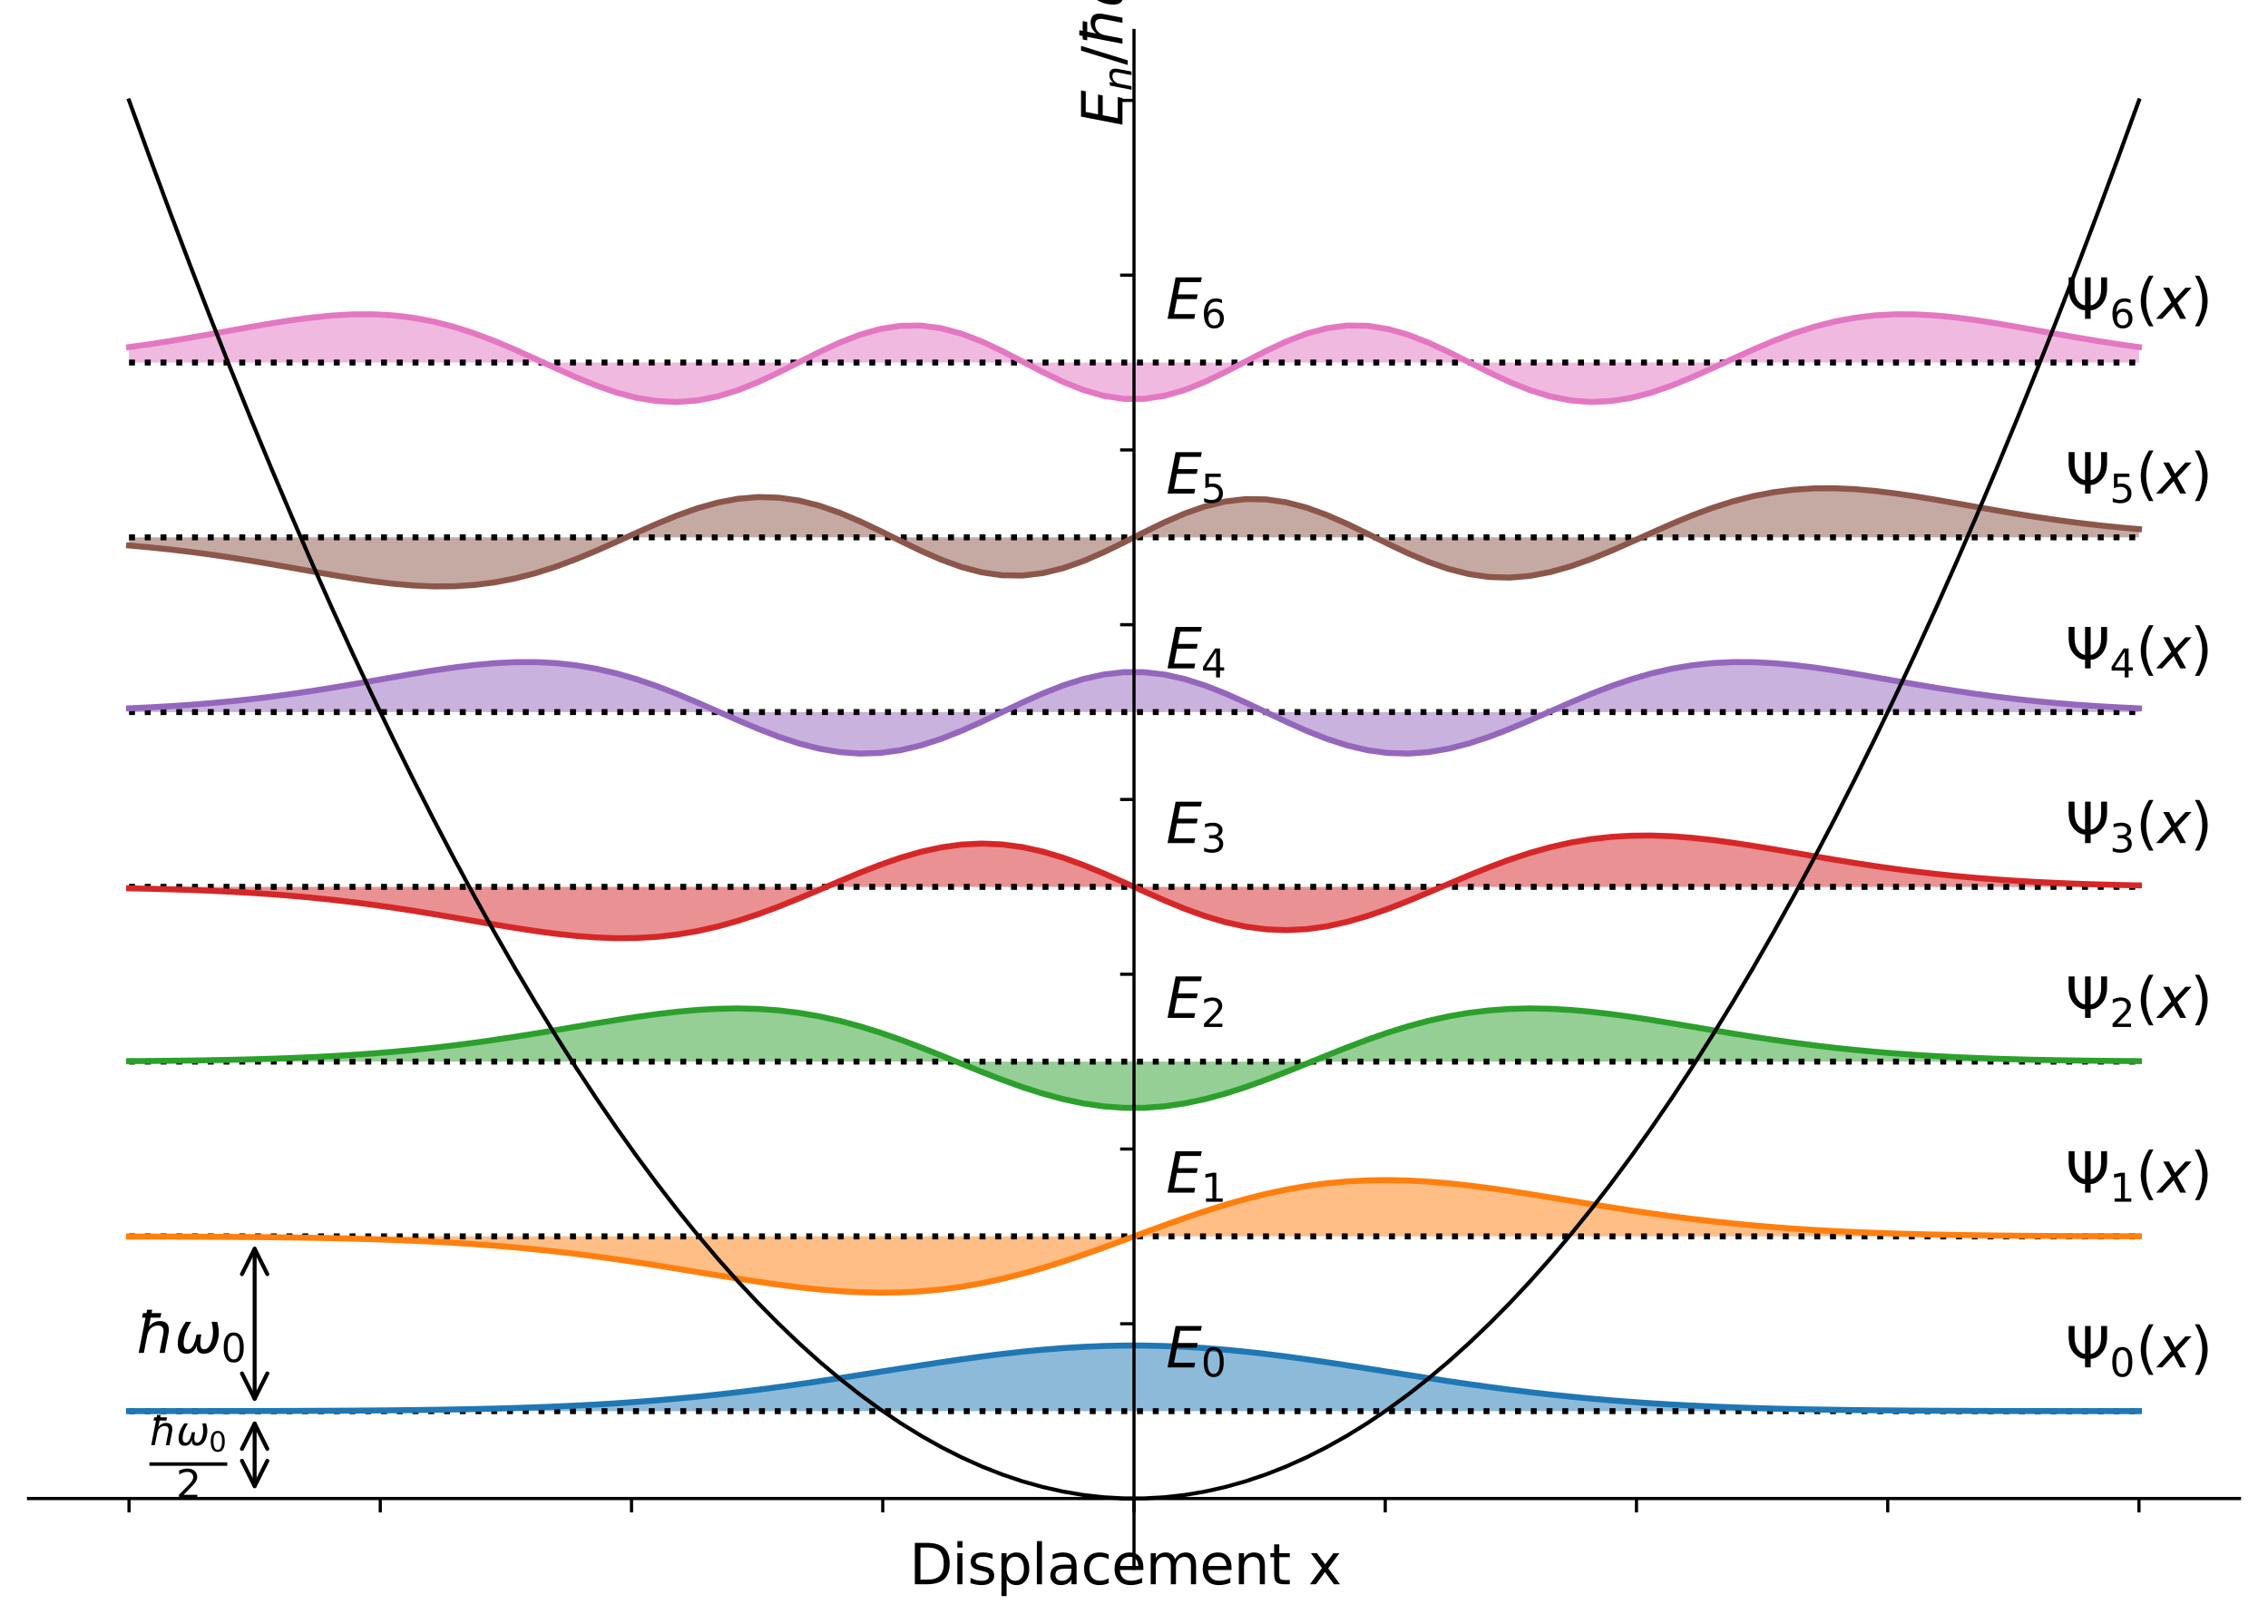 <?xml version="1.0" encoding="utf-8" standalone="no"?>
<!DOCTYPE svg PUBLIC "-//W3C//DTD SVG 1.1//EN"
  "http://www.w3.org/Graphics/SVG/1.1/DTD/svg11.dtd">
<svg xmlns:xlink="http://www.w3.org/1999/xlink" width="572.4pt" height="409.925pt" viewBox="0 0 572.4 409.925" xmlns="http://www.w3.org/2000/svg" version="1.1">
 <defs>
  <style type="text/css">*{stroke-linejoin: round; stroke-linecap: butt}</style>
 </defs>
 <g id="figure_1">
  <g id="patch_1">
   <path d="M 0 409.925 
L 572.4 409.925 
L 572.4 0 
L 0 0 
z
" style="fill: #ffffff"/>
  </g>
  <g id="axes_1">
   <g id="patch_2">
    <path d="M 7.2 395.78 
L 565.2 395.78 
L 565.2 7.7 
L 7.2 7.7 
z
" style="fill: #ffffff"/>
   </g>
   <g id="PolyCollection_1">
    <path d="M 32.564 356.118 
L 32.564 356.124 
L 37.688 356.124 
L 42.812 356.124 
L 47.936 356.124 
L 53.06 356.124 
L 58.183 356.124 
L 63.307 356.124 
L 68.431 356.124 
L 73.555 356.124 
L 78.679 356.124 
L 83.803 356.124 
L 88.927 356.124 
L 94.051 356.124 
L 99.175 356.124 
L 104.299 356.124 
L 109.423 356.124 
L 114.547 356.124 
L 119.671 356.124 
L 124.795 356.124 
L 129.919 356.124 
L 135.043 356.124 
L 140.167 356.124 
L 145.291 356.124 
L 150.415 356.124 
L 155.539 356.124 
L 160.663 356.124 
L 165.787 356.124 
L 170.911 356.124 
L 176.035 356.124 
L 181.159 356.124 
L 186.283 356.124 
L 191.407 356.124 
L 196.531 356.124 
L 201.655 356.124 
L 206.779 356.124 
L 211.902 356.124 
L 217.026 356.124 
L 222.15 356.124 
L 227.274 356.124 
L 232.398 356.124 
L 237.522 356.124 
L 242.646 356.124 
L 247.77 356.124 
L 252.894 356.124 
L 258.018 356.124 
L 263.142 356.124 
L 268.266 356.124 
L 273.39 356.124 
L 278.514 356.124 
L 283.638 356.124 
L 288.762 356.124 
L 293.886 356.124 
L 299.01 356.124 
L 304.134 356.124 
L 309.258 356.124 
L 314.382 356.124 
L 319.506 356.124 
L 324.63 356.124 
L 329.754 356.124 
L 334.878 356.124 
L 340.002 356.124 
L 345.126 356.124 
L 350.25 356.124 
L 355.374 356.124 
L 360.498 356.124 
L 365.621 356.124 
L 370.745 356.124 
L 375.869 356.124 
L 380.993 356.124 
L 386.117 356.124 
L 391.241 356.124 
L 396.365 356.124 
L 401.489 356.124 
L 406.613 356.124 
L 411.737 356.124 
L 416.861 356.124 
L 421.985 356.124 
L 427.109 356.124 
L 432.233 356.124 
L 437.357 356.124 
L 442.481 356.124 
L 447.605 356.124 
L 452.729 356.124 
L 457.853 356.124 
L 462.977 356.124 
L 468.101 356.124 
L 473.225 356.124 
L 478.349 356.124 
L 483.473 356.124 
L 488.597 356.124 
L 493.721 356.124 
L 498.845 356.124 
L 503.969 356.124 
L 509.093 356.124 
L 514.217 356.124 
L 519.34 356.124 
L 524.464 356.124 
L 529.588 356.124 
L 534.712 356.124 
L 539.836 356.124 
L 539.836 356.118 
L 539.836 356.118 
L 534.712 356.116 
L 529.588 356.113 
L 524.464 356.11 
L 519.34 356.105 
L 514.217 356.098 
L 509.093 356.089 
L 503.969 356.078 
L 498.845 356.064 
L 493.721 356.046 
L 488.597 356.022 
L 483.473 355.993 
L 478.349 355.956 
L 473.225 355.91 
L 468.101 355.853 
L 462.977 355.784 
L 457.853 355.699 
L 452.729 355.597 
L 447.605 355.475 
L 442.481 355.329 
L 437.357 355.157 
L 432.233 354.956 
L 427.109 354.721 
L 421.985 354.451 
L 416.861 354.142 
L 411.737 353.79 
L 406.613 353.394 
L 401.489 352.952 
L 396.365 352.462 
L 391.241 351.924 
L 386.117 351.338 
L 380.993 350.705 
L 375.869 350.03 
L 370.745 349.314 
L 365.621 348.564 
L 360.498 347.786 
L 355.374 346.988 
L 350.25 346.179 
L 345.126 345.368 
L 340.002 344.567 
L 334.878 343.787 
L 329.754 343.04 
L 324.63 342.339 
L 319.506 341.694 
L 314.382 341.118 
L 309.258 340.619 
L 304.134 340.209 
L 299.01 339.894 
L 293.886 339.681 
L 288.762 339.573 
L 283.638 339.573 
L 278.514 339.681 
L 273.39 339.894 
L 268.266 340.209 
L 263.142 340.619 
L 258.018 341.118 
L 252.894 341.694 
L 247.77 342.339 
L 242.646 343.04 
L 237.522 343.787 
L 232.398 344.567 
L 227.274 345.368 
L 222.15 346.179 
L 217.026 346.988 
L 211.902 347.786 
L 206.779 348.564 
L 201.655 349.314 
L 196.531 350.03 
L 191.407 350.705 
L 186.283 351.338 
L 181.159 351.924 
L 176.035 352.462 
L 170.911 352.952 
L 165.787 353.394 
L 160.663 353.79 
L 155.539 354.142 
L 150.415 354.451 
L 145.291 354.721 
L 140.167 354.956 
L 135.043 355.157 
L 129.919 355.329 
L 124.795 355.475 
L 119.671 355.597 
L 114.547 355.699 
L 109.423 355.784 
L 104.299 355.853 
L 99.175 355.91 
L 94.051 355.956 
L 88.927 355.993 
L 83.803 356.022 
L 78.679 356.046 
L 73.555 356.064 
L 68.431 356.078 
L 63.307 356.089 
L 58.183 356.098 
L 53.06 356.105 
L 47.936 356.11 
L 42.812 356.113 
L 37.688 356.116 
L 32.564 356.118 
z
" clip-path="url(#p814e45d1c2)" style="fill: #1f77b4; fill-opacity: 0.5"/>
   </g>
   <g id="PolyCollection_2">
    <path d="M 32.564 312.051 
L 32.564 312.019 
L 37.688 312.019 
L 42.812 312.019 
L 47.936 312.019 
L 53.06 312.019 
L 58.183 312.019 
L 63.307 312.019 
L 68.431 312.019 
L 73.555 312.019 
L 78.679 312.019 
L 83.803 312.019 
L 88.927 312.019 
L 94.051 312.019 
L 99.175 312.019 
L 104.299 312.019 
L 109.423 312.019 
L 114.547 312.019 
L 119.671 312.019 
L 124.795 312.019 
L 129.919 312.019 
L 135.043 312.019 
L 140.167 312.019 
L 145.291 312.019 
L 150.415 312.019 
L 155.539 312.019 
L 160.663 312.019 
L 165.787 312.019 
L 170.911 312.019 
L 176.035 312.019 
L 181.159 312.019 
L 186.283 312.019 
L 191.407 312.019 
L 196.531 312.019 
L 201.655 312.019 
L 206.779 312.019 
L 211.902 312.019 
L 217.026 312.019 
L 222.15 312.019 
L 227.274 312.019 
L 232.398 312.019 
L 237.522 312.019 
L 242.646 312.019 
L 247.77 312.019 
L 252.894 312.019 
L 258.018 312.019 
L 263.142 312.019 
L 268.266 312.019 
L 273.39 312.019 
L 278.514 312.019 
L 283.638 312.019 
L 288.762 312.019 
L 293.886 312.019 
L 299.01 312.019 
L 304.134 312.019 
L 309.258 312.019 
L 314.382 312.019 
L 319.506 312.019 
L 324.63 312.019 
L 329.754 312.019 
L 334.878 312.019 
L 340.002 312.019 
L 345.126 312.019 
L 350.25 312.019 
L 355.374 312.019 
L 360.498 312.019 
L 365.621 312.019 
L 370.745 312.019 
L 375.869 312.019 
L 380.993 312.019 
L 386.117 312.019 
L 391.241 312.019 
L 396.365 312.019 
L 401.489 312.019 
L 406.613 312.019 
L 411.737 312.019 
L 416.861 312.019 
L 421.985 312.019 
L 427.109 312.019 
L 432.233 312.019 
L 437.357 312.019 
L 442.481 312.019 
L 447.605 312.019 
L 452.729 312.019 
L 457.853 312.019 
L 462.977 312.019 
L 468.101 312.019 
L 473.225 312.019 
L 478.349 312.019 
L 483.473 312.019 
L 488.597 312.019 
L 493.721 312.019 
L 498.845 312.019 
L 503.969 312.019 
L 509.093 312.019 
L 514.217 312.019 
L 519.34 312.019 
L 524.464 312.019 
L 529.588 312.019 
L 534.712 312.019 
L 539.836 312.019 
L 539.836 311.988 
L 539.836 311.988 
L 534.712 311.977 
L 529.588 311.962 
L 524.464 311.944 
L 519.34 311.919 
L 514.217 311.888 
L 509.093 311.848 
L 503.969 311.798 
L 498.845 311.735 
L 493.721 311.657 
L 488.597 311.561 
L 483.473 311.443 
L 478.349 311.3 
L 473.225 311.127 
L 468.101 310.922 
L 462.977 310.679 
L 457.853 310.394 
L 452.729 310.064 
L 447.605 309.683 
L 442.481 309.25 
L 437.357 308.761 
L 432.233 308.215 
L 427.109 307.612 
L 421.985 306.954 
L 416.861 306.243 
L 411.737 305.485 
L 406.613 304.689 
L 401.489 303.863 
L 396.365 303.022 
L 391.241 302.179 
L 386.117 301.354 
L 380.993 300.564 
L 375.869 299.832 
L 370.745 299.179 
L 365.621 298.629 
L 360.498 298.203 
L 355.374 297.925 
L 350.25 297.813 
L 345.126 297.884 
L 340.002 298.152 
L 334.878 298.626 
L 329.754 299.31 
L 324.63 300.204 
L 319.506 301.301 
L 314.382 302.587 
L 309.258 304.046 
L 304.134 305.654 
L 299.01 307.383 
L 293.886 309.201 
L 288.762 311.074 
L 283.638 312.965 
L 278.514 314.838 
L 273.39 316.656 
L 268.266 318.385 
L 263.142 319.992 
L 258.018 321.451 
L 252.894 322.738 
L 247.77 323.834 
L 242.646 324.728 
L 237.522 325.413 
L 232.398 325.887 
L 227.274 326.155 
L 222.15 326.226 
L 217.026 326.114 
L 211.902 325.835 
L 206.779 325.41 
L 201.655 324.86 
L 196.531 324.207 
L 191.407 323.475 
L 186.283 322.685 
L 181.159 321.859 
L 176.035 321.017 
L 170.911 320.175 
L 165.787 319.35 
L 160.663 318.553 
L 155.539 317.796 
L 150.415 317.085 
L 145.291 316.426 
L 140.167 315.823 
L 135.043 315.277 
L 129.919 314.789 
L 124.795 314.355 
L 119.671 313.975 
L 114.547 313.644 
L 109.423 313.36 
L 104.299 313.117 
L 99.175 312.911 
L 94.051 312.739 
L 88.927 312.596 
L 83.803 312.478 
L 78.679 312.381 
L 73.555 312.303 
L 68.431 312.24 
L 63.307 312.19 
L 58.183 312.15 
L 53.06 312.119 
L 47.936 312.095 
L 42.812 312.076 
L 37.688 312.062 
L 32.564 312.051 
z
" clip-path="url(#p814e45d1c2)" style="fill: #ff7f0e; fill-opacity: 0.5"/>
   </g>
   <g id="PolyCollection_3">
    <path d="M 32.564 267.793 
L 32.564 267.915 
L 37.688 267.915 
L 42.812 267.915 
L 47.936 267.915 
L 53.06 267.915 
L 58.183 267.915 
L 63.307 267.915 
L 68.431 267.915 
L 73.555 267.915 
L 78.679 267.915 
L 83.803 267.915 
L 88.927 267.915 
L 94.051 267.915 
L 99.175 267.915 
L 104.299 267.915 
L 109.423 267.915 
L 114.547 267.915 
L 119.671 267.915 
L 124.795 267.915 
L 129.919 267.915 
L 135.043 267.915 
L 140.167 267.915 
L 145.291 267.915 
L 150.415 267.915 
L 155.539 267.915 
L 160.663 267.915 
L 165.787 267.915 
L 170.911 267.915 
L 176.035 267.915 
L 181.159 267.915 
L 186.283 267.915 
L 191.407 267.915 
L 196.531 267.915 
L 201.655 267.915 
L 206.779 267.915 
L 211.902 267.915 
L 217.026 267.915 
L 222.15 267.915 
L 227.274 267.915 
L 232.398 267.915 
L 237.522 267.915 
L 242.646 267.915 
L 247.77 267.915 
L 252.894 267.915 
L 258.018 267.915 
L 263.142 267.915 
L 268.266 267.915 
L 273.39 267.915 
L 278.514 267.915 
L 283.638 267.915 
L 288.762 267.915 
L 293.886 267.915 
L 299.01 267.915 
L 304.134 267.915 
L 309.258 267.915 
L 314.382 267.915 
L 319.506 267.915 
L 324.63 267.915 
L 329.754 267.915 
L 334.878 267.915 
L 340.002 267.915 
L 345.126 267.915 
L 350.25 267.915 
L 355.374 267.915 
L 360.498 267.915 
L 365.621 267.915 
L 370.745 267.915 
L 375.869 267.915 
L 380.993 267.915 
L 386.117 267.915 
L 391.241 267.915 
L 396.365 267.915 
L 401.489 267.915 
L 406.613 267.915 
L 411.737 267.915 
L 416.861 267.915 
L 421.985 267.915 
L 427.109 267.915 
L 432.233 267.915 
L 437.357 267.915 
L 442.481 267.915 
L 447.605 267.915 
L 452.729 267.915 
L 457.853 267.915 
L 462.977 267.915 
L 468.101 267.915 
L 473.225 267.915 
L 478.349 267.915 
L 483.473 267.915 
L 488.597 267.915 
L 493.721 267.915 
L 498.845 267.915 
L 503.969 267.915 
L 509.093 267.915 
L 514.217 267.915 
L 519.34 267.915 
L 524.464 267.915 
L 529.588 267.915 
L 534.712 267.915 
L 539.836 267.915 
L 539.836 267.793 
L 539.836 267.793 
L 534.712 267.754 
L 529.588 267.704 
L 524.464 267.641 
L 519.34 267.561 
L 514.217 267.462 
L 509.093 267.339 
L 503.969 267.188 
L 498.845 267.005 
L 493.721 266.785 
L 488.597 266.523 
L 483.473 266.214 
L 478.349 265.853 
L 473.225 265.435 
L 468.101 264.958 
L 462.977 264.418 
L 457.853 263.816 
L 452.729 263.151 
L 447.605 262.427 
L 442.481 261.651 
L 437.357 260.831 
L 432.233 259.98 
L 427.109 259.113 
L 421.985 258.25 
L 416.861 257.414 
L 411.737 256.629 
L 406.613 255.924 
L 401.489 255.329 
L 396.365 254.872 
L 391.241 254.584 
L 386.117 254.492 
L 380.993 254.621 
L 375.869 254.989 
L 370.745 255.609 
L 365.621 256.488 
L 360.498 257.622 
L 355.374 258.999 
L 350.25 260.597 
L 345.126 262.384 
L 340.002 264.32 
L 334.878 266.356 
L 329.754 268.437 
L 324.63 270.502 
L 319.506 272.488 
L 314.382 274.334 
L 309.258 275.979 
L 304.134 277.368 
L 299.01 278.454 
L 293.886 279.2 
L 288.762 279.58 
L 283.638 279.58 
L 278.514 279.2 
L 273.39 278.454 
L 268.266 277.368 
L 263.142 275.979 
L 258.018 274.334 
L 252.894 272.488 
L 247.77 270.502 
L 242.646 268.437 
L 237.522 266.356 
L 232.398 264.32 
L 227.274 262.384 
L 222.15 260.597 
L 217.026 258.999 
L 211.902 257.622 
L 206.779 256.488 
L 201.655 255.609 
L 196.531 254.989 
L 191.407 254.621 
L 186.283 254.492 
L 181.159 254.584 
L 176.035 254.872 
L 170.911 255.329 
L 165.787 255.924 
L 160.663 256.629 
L 155.539 257.414 
L 150.415 258.25 
L 145.291 259.113 
L 140.167 259.98 
L 135.043 260.831 
L 129.919 261.651 
L 124.795 262.427 
L 119.671 263.151 
L 114.547 263.816 
L 109.423 264.418 
L 104.299 264.958 
L 99.175 265.435 
L 94.051 265.853 
L 88.927 266.214 
L 83.803 266.523 
L 78.679 266.785 
L 73.555 267.005 
L 68.431 267.188 
L 63.307 267.339 
L 58.183 267.462 
L 53.06 267.561 
L 47.936 267.641 
L 42.812 267.704 
L 37.688 267.754 
L 32.564 267.793 
z
" clip-path="url(#p814e45d1c2)" style="fill: #2ca02c; fill-opacity: 0.5"/>
   </g>
   <g id="PolyCollection_4">
    <path d="M 32.564 224.182 
L 32.564 223.81 
L 37.688 223.81 
L 42.812 223.81 
L 47.936 223.81 
L 53.06 223.81 
L 58.183 223.81 
L 63.307 223.81 
L 68.431 223.81 
L 73.555 223.81 
L 78.679 223.81 
L 83.803 223.81 
L 88.927 223.81 
L 94.051 223.81 
L 99.175 223.81 
L 104.299 223.81 
L 109.423 223.81 
L 114.547 223.81 
L 119.671 223.81 
L 124.795 223.81 
L 129.919 223.81 
L 135.043 223.81 
L 140.167 223.81 
L 145.291 223.81 
L 150.415 223.81 
L 155.539 223.81 
L 160.663 223.81 
L 165.787 223.81 
L 170.911 223.81 
L 176.035 223.81 
L 181.159 223.81 
L 186.283 223.81 
L 191.407 223.81 
L 196.531 223.81 
L 201.655 223.81 
L 206.779 223.81 
L 211.902 223.81 
L 217.026 223.81 
L 222.15 223.81 
L 227.274 223.81 
L 232.398 223.81 
L 237.522 223.81 
L 242.646 223.81 
L 247.77 223.81 
L 252.894 223.81 
L 258.018 223.81 
L 263.142 223.81 
L 268.266 223.81 
L 273.39 223.81 
L 278.514 223.81 
L 283.638 223.81 
L 288.762 223.81 
L 293.886 223.81 
L 299.01 223.81 
L 304.134 223.81 
L 309.258 223.81 
L 314.382 223.81 
L 319.506 223.81 
L 324.63 223.81 
L 329.754 223.81 
L 334.878 223.81 
L 340.002 223.81 
L 345.126 223.81 
L 350.25 223.81 
L 355.374 223.81 
L 360.498 223.81 
L 365.621 223.81 
L 370.745 223.81 
L 375.869 223.81 
L 380.993 223.81 
L 386.117 223.81 
L 391.241 223.81 
L 396.365 223.81 
L 401.489 223.81 
L 406.613 223.81 
L 411.737 223.81 
L 416.861 223.81 
L 421.985 223.81 
L 427.109 223.81 
L 432.233 223.81 
L 437.357 223.81 
L 442.481 223.81 
L 447.605 223.81 
L 452.729 223.81 
L 457.853 223.81 
L 462.977 223.81 
L 468.101 223.81 
L 473.225 223.81 
L 478.349 223.81 
L 483.473 223.81 
L 488.597 223.81 
L 493.721 223.81 
L 498.845 223.81 
L 503.969 223.81 
L 509.093 223.81 
L 514.217 223.81 
L 519.34 223.81 
L 524.464 223.81 
L 529.588 223.81 
L 534.712 223.81 
L 539.836 223.81 
L 539.836 223.438 
L 539.836 223.438 
L 534.712 223.33 
L 529.588 223.196 
L 524.464 223.031 
L 519.34 222.83 
L 514.217 222.587 
L 509.093 222.296 
L 503.969 221.953 
L 498.845 221.551 
L 493.721 221.087 
L 488.597 220.557 
L 483.473 219.96 
L 478.349 219.296 
L 473.225 218.567 
L 468.101 217.78 
L 462.977 216.946 
L 457.853 216.077 
L 452.729 215.192 
L 447.605 214.313 
L 442.481 213.467 
L 437.357 212.683 
L 432.233 211.995 
L 427.109 211.439 
L 421.985 211.048 
L 416.861 210.859 
L 411.737 210.902 
L 406.613 211.204 
L 401.489 211.785 
L 396.365 212.655 
L 391.241 213.814 
L 386.117 215.25 
L 380.993 216.937 
L 375.869 218.837 
L 370.745 220.898 
L 365.621 223.058 
L 360.498 225.244 
L 355.374 227.377 
L 350.25 229.375 
L 345.126 231.155 
L 340.002 232.643 
L 334.878 233.769 
L 329.754 234.48 
L 324.63 234.737 
L 319.506 234.523 
L 314.382 233.841 
L 309.258 232.715 
L 304.134 231.191 
L 299.01 229.335 
L 293.886 227.229 
L 288.762 224.967 
L 283.638 222.653 
L 278.514 220.392 
L 273.39 218.286 
L 268.266 216.43 
L 263.142 214.906 
L 258.018 213.78 
L 252.894 213.097 
L 247.77 212.883 
L 242.646 213.141 
L 237.522 213.852 
L 232.398 214.978 
L 227.274 216.465 
L 222.15 218.246 
L 217.026 220.244 
L 211.902 222.377 
L 206.779 224.563 
L 201.655 226.723 
L 196.531 228.784 
L 191.407 230.684 
L 186.283 232.371 
L 181.159 233.807 
L 176.035 234.966 
L 170.911 235.836 
L 165.787 236.416 
L 160.663 236.719 
L 155.539 236.762 
L 150.415 236.572 
L 145.291 236.182 
L 140.167 235.625 
L 135.043 234.937 
L 129.919 234.154 
L 124.795 233.308 
L 119.671 232.429 
L 114.547 231.544 
L 109.423 230.675 
L 104.299 229.84 
L 99.175 229.054 
L 94.051 228.325 
L 88.927 227.66 
L 83.803 227.063 
L 78.679 226.533 
L 73.555 226.069 
L 68.431 225.668 
L 63.307 225.324 
L 58.183 225.034 
L 53.06 224.791 
L 47.936 224.589 
L 42.812 224.424 
L 37.688 224.29 
L 32.564 224.182 
z
" clip-path="url(#p814e45d1c2)" style="fill: #d62728; fill-opacity: 0.5"/>
   </g>
   <g id="PolyCollection_5">
    <path d="M 32.564 178.759 
L 32.564 179.706 
L 37.688 179.706 
L 42.812 179.706 
L 47.936 179.706 
L 53.06 179.706 
L 58.183 179.706 
L 63.307 179.706 
L 68.431 179.706 
L 73.555 179.706 
L 78.679 179.706 
L 83.803 179.706 
L 88.927 179.706 
L 94.051 179.706 
L 99.175 179.706 
L 104.299 179.706 
L 109.423 179.706 
L 114.547 179.706 
L 119.671 179.706 
L 124.795 179.706 
L 129.919 179.706 
L 135.043 179.706 
L 140.167 179.706 
L 145.291 179.706 
L 150.415 179.706 
L 155.539 179.706 
L 160.663 179.706 
L 165.787 179.706 
L 170.911 179.706 
L 176.035 179.706 
L 181.159 179.706 
L 186.283 179.706 
L 191.407 179.706 
L 196.531 179.706 
L 201.655 179.706 
L 206.779 179.706 
L 211.902 179.706 
L 217.026 179.706 
L 222.15 179.706 
L 227.274 179.706 
L 232.398 179.706 
L 237.522 179.706 
L 242.646 179.706 
L 247.77 179.706 
L 252.894 179.706 
L 258.018 179.706 
L 263.142 179.706 
L 268.266 179.706 
L 273.39 179.706 
L 278.514 179.706 
L 283.638 179.706 
L 288.762 179.706 
L 293.886 179.706 
L 299.01 179.706 
L 304.134 179.706 
L 309.258 179.706 
L 314.382 179.706 
L 319.506 179.706 
L 324.63 179.706 
L 329.754 179.706 
L 334.878 179.706 
L 340.002 179.706 
L 345.126 179.706 
L 350.25 179.706 
L 355.374 179.706 
L 360.498 179.706 
L 365.621 179.706 
L 370.745 179.706 
L 375.869 179.706 
L 380.993 179.706 
L 386.117 179.706 
L 391.241 179.706 
L 396.365 179.706 
L 401.489 179.706 
L 406.613 179.706 
L 411.737 179.706 
L 416.861 179.706 
L 421.985 179.706 
L 427.109 179.706 
L 432.233 179.706 
L 437.357 179.706 
L 442.481 179.706 
L 447.605 179.706 
L 452.729 179.706 
L 457.853 179.706 
L 462.977 179.706 
L 468.101 179.706 
L 473.225 179.706 
L 478.349 179.706 
L 483.473 179.706 
L 488.597 179.706 
L 493.721 179.706 
L 498.845 179.706 
L 503.969 179.706 
L 509.093 179.706 
L 514.217 179.706 
L 519.34 179.706 
L 524.464 179.706 
L 529.588 179.706 
L 534.712 179.706 
L 539.836 179.706 
L 539.836 178.759 
L 539.836 178.759 
L 534.712 178.515 
L 529.588 178.222 
L 524.464 177.873 
L 519.34 177.463 
L 514.217 176.987 
L 509.093 176.441 
L 503.969 175.825 
L 498.845 175.137 
L 493.721 174.383 
L 488.597 173.569 
L 483.473 172.709 
L 478.349 171.818 
L 473.225 170.918 
L 468.101 170.035 
L 462.977 169.202 
L 457.853 168.453 
L 452.729 167.827 
L 447.605 167.364 
L 442.481 167.104 
L 437.357 167.084 
L 432.233 167.337 
L 427.109 167.888 
L 421.985 168.751 
L 416.861 169.929 
L 411.737 171.409 
L 406.613 173.162 
L 401.489 175.145 
L 396.365 177.297 
L 391.241 179.541 
L 386.117 181.791 
L 380.993 183.953 
L 375.869 185.927 
L 370.745 187.617 
L 365.621 188.935 
L 360.498 189.807 
L 355.374 190.178 
L 350.25 190.017 
L 345.126 189.322 
L 340.002 188.118 
L 334.878 186.461 
L 329.754 184.436 
L 324.63 182.148 
L 319.506 179.724 
L 314.382 177.299 
L 309.258 175.012 
L 304.134 172.995 
L 299.01 171.368 
L 293.886 170.226 
L 288.762 169.637 
L 283.638 169.637 
L 278.514 170.226 
L 273.39 171.368 
L 268.266 172.995 
L 263.142 175.012 
L 258.018 177.299 
L 252.894 179.724 
L 247.77 182.148 
L 242.646 184.436 
L 237.522 186.461 
L 232.398 188.118 
L 227.274 189.322 
L 222.15 190.017 
L 217.026 190.178 
L 211.902 189.807 
L 206.779 188.935 
L 201.655 187.617 
L 196.531 185.927 
L 191.407 183.953 
L 186.283 181.791 
L 181.159 179.541 
L 176.035 177.297 
L 170.911 175.145 
L 165.787 173.162 
L 160.663 171.409 
L 155.539 169.929 
L 150.415 168.751 
L 145.291 167.888 
L 140.167 167.337 
L 135.043 167.084 
L 129.919 167.104 
L 124.795 167.364 
L 119.671 167.827 
L 114.547 168.453 
L 109.423 169.202 
L 104.299 170.035 
L 99.175 170.918 
L 94.051 171.818 
L 88.927 172.709 
L 83.803 173.569 
L 78.679 174.383 
L 73.555 175.137 
L 68.431 175.825 
L 63.307 176.441 
L 58.183 176.987 
L 53.06 177.463 
L 47.936 177.873 
L 42.812 178.222 
L 37.688 178.515 
L 32.564 178.759 
z
" clip-path="url(#p814e45d1c2)" style="fill: #9467bd; fill-opacity: 0.5"/>
   </g>
   <g id="PolyCollection_6">
    <path d="M 32.564 137.664 
L 32.564 135.601 
L 37.688 135.601 
L 42.812 135.601 
L 47.936 135.601 
L 53.06 135.601 
L 58.183 135.601 
L 63.307 135.601 
L 68.431 135.601 
L 73.555 135.601 
L 78.679 135.601 
L 83.803 135.601 
L 88.927 135.601 
L 94.051 135.601 
L 99.175 135.601 
L 104.299 135.601 
L 109.423 135.601 
L 114.547 135.601 
L 119.671 135.601 
L 124.795 135.601 
L 129.919 135.601 
L 135.043 135.601 
L 140.167 135.601 
L 145.291 135.601 
L 150.415 135.601 
L 155.539 135.601 
L 160.663 135.601 
L 165.787 135.601 
L 170.911 135.601 
L 176.035 135.601 
L 181.159 135.601 
L 186.283 135.601 
L 191.407 135.601 
L 196.531 135.601 
L 201.655 135.601 
L 206.779 135.601 
L 211.902 135.601 
L 217.026 135.601 
L 222.15 135.601 
L 227.274 135.601 
L 232.398 135.601 
L 237.522 135.601 
L 242.646 135.601 
L 247.77 135.601 
L 252.894 135.601 
L 258.018 135.601 
L 263.142 135.601 
L 268.266 135.601 
L 273.39 135.601 
L 278.514 135.601 
L 283.638 135.601 
L 288.762 135.601 
L 293.886 135.601 
L 299.01 135.601 
L 304.134 135.601 
L 309.258 135.601 
L 314.382 135.601 
L 319.506 135.601 
L 324.63 135.601 
L 329.754 135.601 
L 334.878 135.601 
L 340.002 135.601 
L 345.126 135.601 
L 350.25 135.601 
L 355.374 135.601 
L 360.498 135.601 
L 365.621 135.601 
L 370.745 135.601 
L 375.869 135.601 
L 380.993 135.601 
L 386.117 135.601 
L 391.241 135.601 
L 396.365 135.601 
L 401.489 135.601 
L 406.613 135.601 
L 411.737 135.601 
L 416.861 135.601 
L 421.985 135.601 
L 427.109 135.601 
L 432.233 135.601 
L 437.357 135.601 
L 442.481 135.601 
L 447.605 135.601 
L 452.729 135.601 
L 457.853 135.601 
L 462.977 135.601 
L 468.101 135.601 
L 473.225 135.601 
L 478.349 135.601 
L 483.473 135.601 
L 488.597 135.601 
L 493.721 135.601 
L 498.845 135.601 
L 503.969 135.601 
L 509.093 135.601 
L 514.217 135.601 
L 519.34 135.601 
L 524.464 135.601 
L 529.588 135.601 
L 534.712 135.601 
L 539.836 135.601 
L 539.836 133.538 
L 539.836 133.538 
L 534.712 133.079 
L 529.588 132.548 
L 524.464 131.943 
L 519.34 131.263 
L 514.217 130.513 
L 509.093 129.698 
L 503.969 128.832 
L 498.845 127.932 
L 493.721 127.019 
L 488.597 126.123 
L 483.473 125.278 
L 478.349 124.522 
L 473.225 123.897 
L 468.101 123.449 
L 462.977 123.22 
L 457.853 123.252 
L 452.729 123.579 
L 447.605 124.226 
L 442.481 125.209 
L 437.357 126.524 
L 432.233 128.153 
L 427.109 130.057 
L 421.985 132.179 
L 416.861 134.444 
L 411.737 136.758 
L 406.613 139.018 
L 401.489 141.113 
L 396.365 142.932 
L 391.241 144.37 
L 386.117 145.337 
L 380.993 145.765 
L 375.869 145.614 
L 370.745 144.877 
L 365.621 143.585 
L 360.498 141.805 
L 355.374 139.637 
L 350.25 137.212 
L 345.126 134.683 
L 340.002 132.215 
L 334.878 129.974 
L 329.754 128.113 
L 324.63 126.764 
L 319.506 126.025 
L 314.382 125.953 
L 309.258 126.557 
L 304.134 127.8 
L 299.01 129.595 
L 293.886 131.817 
L 288.762 134.309 
L 283.638 136.893 
L 278.514 139.385 
L 273.39 141.608 
L 268.266 143.403 
L 263.142 144.645 
L 258.018 145.249 
L 252.894 145.177 
L 247.77 144.438 
L 242.646 143.09 
L 237.522 141.229 
L 232.398 138.987 
L 227.274 136.519 
L 222.15 133.991 
L 217.026 131.566 
L 211.902 129.398 
L 206.779 127.617 
L 201.655 126.325 
L 196.531 125.589 
L 191.407 125.438 
L 186.283 125.866 
L 181.159 126.833 
L 176.035 128.271 
L 170.911 130.09 
L 165.787 132.185 
L 160.663 134.445 
L 155.539 136.759 
L 150.415 139.023 
L 145.291 141.145 
L 140.167 143.049 
L 135.043 144.678 
L 129.919 145.994 
L 124.795 146.976 
L 119.671 147.624 
L 114.547 147.951 
L 109.423 147.982 
L 104.299 147.754 
L 99.175 147.305 
L 94.051 146.681 
L 88.927 145.925 
L 83.803 145.08 
L 78.679 144.184 
L 73.555 143.271 
L 68.431 142.37 
L 63.307 141.504 
L 58.183 140.69 
L 53.06 139.939 
L 47.936 139.26 
L 42.812 138.655 
L 37.688 138.124 
L 32.564 137.664 
z
" clip-path="url(#p814e45d1c2)" style="fill: #8c564b; fill-opacity: 0.5"/>
   </g>
   <g id="PolyCollection_7">
    <path d="M 32.564 87.597 
L 32.564 91.497 
L 37.688 91.497 
L 42.812 91.497 
L 47.936 91.497 
L 53.06 91.497 
L 58.183 91.497 
L 63.307 91.497 
L 68.431 91.497 
L 73.555 91.497 
L 78.679 91.497 
L 83.803 91.497 
L 88.927 91.497 
L 94.051 91.497 
L 99.175 91.497 
L 104.299 91.497 
L 109.423 91.497 
L 114.547 91.497 
L 119.671 91.497 
L 124.795 91.497 
L 129.919 91.497 
L 135.043 91.497 
L 140.167 91.497 
L 145.291 91.497 
L 150.415 91.497 
L 155.539 91.497 
L 160.663 91.497 
L 165.787 91.497 
L 170.911 91.497 
L 176.035 91.497 
L 181.159 91.497 
L 186.283 91.497 
L 191.407 91.497 
L 196.531 91.497 
L 201.655 91.497 
L 206.779 91.497 
L 211.902 91.497 
L 217.026 91.497 
L 222.15 91.497 
L 227.274 91.497 
L 232.398 91.497 
L 237.522 91.497 
L 242.646 91.497 
L 247.77 91.497 
L 252.894 91.497 
L 258.018 91.497 
L 263.142 91.497 
L 268.266 91.497 
L 273.39 91.497 
L 278.514 91.497 
L 283.638 91.497 
L 288.762 91.497 
L 293.886 91.497 
L 299.01 91.497 
L 304.134 91.497 
L 309.258 91.497 
L 314.382 91.497 
L 319.506 91.497 
L 324.63 91.497 
L 329.754 91.497 
L 334.878 91.497 
L 340.002 91.497 
L 345.126 91.497 
L 350.25 91.497 
L 355.374 91.497 
L 360.498 91.497 
L 365.621 91.497 
L 370.745 91.497 
L 375.869 91.497 
L 380.993 91.497 
L 386.117 91.497 
L 391.241 91.497 
L 396.365 91.497 
L 401.489 91.497 
L 406.613 91.497 
L 411.737 91.497 
L 416.861 91.497 
L 421.985 91.497 
L 427.109 91.497 
L 432.233 91.497 
L 437.357 91.497 
L 442.481 91.497 
L 447.605 91.497 
L 452.729 91.497 
L 457.853 91.497 
L 462.977 91.497 
L 468.101 91.497 
L 473.225 91.497 
L 478.349 91.497 
L 483.473 91.497 
L 488.597 91.497 
L 493.721 91.497 
L 498.845 91.497 
L 503.969 91.497 
L 509.093 91.497 
L 514.217 91.497 
L 519.34 91.497 
L 524.464 91.497 
L 529.588 91.497 
L 534.712 91.497 
L 539.836 91.497 
L 539.836 87.597 
L 539.836 87.597 
L 534.712 86.876 
L 529.588 86.085 
L 524.464 85.233 
L 519.34 84.335 
L 514.217 83.414 
L 509.093 82.497 
L 503.969 81.618 
L 498.845 80.818 
L 493.721 80.14 
L 488.597 79.631 
L 483.473 79.341 
L 478.349 79.313 
L 473.225 79.589 
L 468.101 80.198 
L 462.977 81.157 
L 457.853 82.468 
L 452.729 84.111 
L 447.605 86.047 
L 442.481 88.213 
L 437.357 90.526 
L 432.233 92.884 
L 427.109 95.172 
L 421.985 97.266 
L 416.861 99.045 
L 411.737 100.393 
L 406.613 101.216 
L 401.489 101.446 
L 396.365 101.049 
L 391.241 100.033 
L 386.117 98.45 
L 380.993 96.392 
L 375.869 93.993 
L 370.745 91.416 
L 365.621 88.845 
L 360.498 86.472 
L 355.374 84.478 
L 350.25 83.023 
L 345.126 82.226 
L 340.002 82.159 
L 334.878 82.836 
L 329.754 84.209 
L 324.63 86.175 
L 319.506 88.576 
L 314.382 91.218 
L 309.258 93.883 
L 304.134 96.349 
L 299.01 98.408 
L 293.886 99.886 
L 288.762 100.658 
L 283.638 100.658 
L 278.514 99.886 
L 273.39 98.408 
L 268.266 96.349 
L 263.142 93.883 
L 258.018 91.218 
L 252.894 88.576 
L 247.77 86.175 
L 242.646 84.209 
L 237.522 82.836 
L 232.398 82.159 
L 227.274 82.226 
L 222.15 83.023 
L 217.026 84.478 
L 211.902 86.472 
L 206.779 88.845 
L 201.655 91.416 
L 196.531 93.993 
L 191.407 96.392 
L 186.283 98.45 
L 181.159 100.033 
L 176.035 101.049 
L 170.911 101.446 
L 165.787 101.216 
L 160.663 100.393 
L 155.539 99.045 
L 150.415 97.266 
L 145.291 95.172 
L 140.167 92.884 
L 135.043 90.526 
L 129.919 88.213 
L 124.795 86.047 
L 119.671 84.111 
L 114.547 82.468 
L 109.423 81.157 
L 104.299 80.198 
L 99.175 79.589 
L 94.051 79.313 
L 88.927 79.341 
L 83.803 79.631 
L 78.679 80.14 
L 73.555 80.818 
L 68.431 81.618 
L 63.307 82.497 
L 58.183 83.414 
L 53.06 84.335 
L 47.936 85.233 
L 42.812 86.085 
L 37.688 86.876 
L 32.564 87.597 
z
" clip-path="url(#p814e45d1c2)" style="fill: #e377c2; fill-opacity: 0.5"/>
   </g>
   <g id="matplotlib.axis_1">
    <g id="xtick_1">
     <g id="line2d_1">
      <defs>
       <path id="m6169a345bc" d="M 0 0 
L 0 3.5 
" style="stroke: #000000; stroke-width: 0.8"/>
      </defs>
      <g>
       <use xlink:href="#m6169a345bc" x="32.564" y="378.176" style="stroke: #000000; stroke-width: 0.8"/>
      </g>
     </g>
    </g>
    <g id="xtick_2">
     <g id="line2d_2">
      <g>
       <use xlink:href="#m6169a345bc" x="95.973" y="378.176" style="stroke: #000000; stroke-width: 0.8"/>
      </g>
     </g>
    </g>
    <g id="xtick_3">
     <g id="line2d_3">
      <g>
       <use xlink:href="#m6169a345bc" x="159.382" y="378.176" style="stroke: #000000; stroke-width: 0.8"/>
      </g>
     </g>
    </g>
    <g id="xtick_4">
     <g id="line2d_4">
      <g>
       <use xlink:href="#m6169a345bc" x="222.791" y="378.176" style="stroke: #000000; stroke-width: 0.8"/>
      </g>
     </g>
    </g>
    <g id="xtick_5">
     <g id="line2d_5">
      <g>
       <use xlink:href="#m6169a345bc" x="286.2" y="378.176" style="stroke: #000000; stroke-width: 0.8"/>
      </g>
     </g>
    </g>
    <g id="xtick_6">
     <g id="line2d_6">
      <g>
       <use xlink:href="#m6169a345bc" x="349.609" y="378.176" style="stroke: #000000; stroke-width: 0.8"/>
      </g>
     </g>
    </g>
    <g id="xtick_7">
     <g id="line2d_7">
      <g>
       <use xlink:href="#m6169a345bc" x="413.018" y="378.176" style="stroke: #000000; stroke-width: 0.8"/>
      </g>
     </g>
    </g>
    <g id="xtick_8">
     <g id="line2d_8">
      <g>
       <use xlink:href="#m6169a345bc" x="476.427" y="378.176" style="stroke: #000000; stroke-width: 0.8"/>
      </g>
     </g>
    </g>
    <g id="xtick_9">
     <g id="line2d_9">
      <g>
       <use xlink:href="#m6169a345bc" x="539.836" y="378.176" style="stroke: #000000; stroke-width: 0.8"/>
      </g>
     </g>
    </g>
    <g id="text_1">
     <!-- Displacement x  -->
     <g transform="translate(229.486 399.814) scale(0.14 -0.14)">
      <defs>
       <path id="DejaVuSans-44" d="M 1259 4147 
L 1259 519 
L 2022 519 
Q 2988 519 3436 956 
Q 3884 1394 3884 2338 
Q 3884 3275 3436 3711 
Q 2988 4147 2022 4147 
L 1259 4147 
z
M 628 4666 
L 1925 4666 
Q 3281 4666 3915 4102 
Q 4550 3538 4550 2338 
Q 4550 1131 3912 565 
Q 3275 0 1925 0 
L 628 0 
L 628 4666 
z
" transform="scale(0.016)"/>
       <path id="DejaVuSans-69" d="M 603 3500 
L 1178 3500 
L 1178 0 
L 603 0 
L 603 3500 
z
M 603 4863 
L 1178 4863 
L 1178 4134 
L 603 4134 
L 603 4863 
z
" transform="scale(0.016)"/>
       <path id="DejaVuSans-73" d="M 2834 3397 
L 2834 2853 
Q 2591 2978 2328 3040 
Q 2066 3103 1784 3103 
Q 1356 3103 1142 2972 
Q 928 2841 928 2578 
Q 928 2378 1081 2264 
Q 1234 2150 1697 2047 
L 1894 2003 
Q 2506 1872 2764 1633 
Q 3022 1394 3022 966 
Q 3022 478 2636 193 
Q 2250 -91 1575 -91 
Q 1294 -91 989 -36 
Q 684 19 347 128 
L 347 722 
Q 666 556 975 473 
Q 1284 391 1588 391 
Q 1994 391 2212 530 
Q 2431 669 2431 922 
Q 2431 1156 2273 1281 
Q 2116 1406 1581 1522 
L 1381 1569 
Q 847 1681 609 1914 
Q 372 2147 372 2553 
Q 372 3047 722 3315 
Q 1072 3584 1716 3584 
Q 2034 3584 2315 3537 
Q 2597 3491 2834 3397 
z
" transform="scale(0.016)"/>
       <path id="DejaVuSans-70" d="M 1159 525 
L 1159 -1331 
L 581 -1331 
L 581 3500 
L 1159 3500 
L 1159 2969 
Q 1341 3281 1617 3432 
Q 1894 3584 2278 3584 
Q 2916 3584 3314 3078 
Q 3713 2572 3713 1747 
Q 3713 922 3314 415 
Q 2916 -91 2278 -91 
Q 1894 -91 1617 61 
Q 1341 213 1159 525 
z
M 3116 1747 
Q 3116 2381 2855 2742 
Q 2594 3103 2138 3103 
Q 1681 3103 1420 2742 
Q 1159 2381 1159 1747 
Q 1159 1113 1420 752 
Q 1681 391 2138 391 
Q 2594 391 2855 752 
Q 3116 1113 3116 1747 
z
" transform="scale(0.016)"/>
       <path id="DejaVuSans-6c" d="M 603 4863 
L 1178 4863 
L 1178 0 
L 603 0 
L 603 4863 
z
" transform="scale(0.016)"/>
       <path id="DejaVuSans-61" d="M 2194 1759 
Q 1497 1759 1228 1600 
Q 959 1441 959 1056 
Q 959 750 1161 570 
Q 1363 391 1709 391 
Q 2188 391 2477 730 
Q 2766 1069 2766 1631 
L 2766 1759 
L 2194 1759 
z
M 3341 1997 
L 3341 0 
L 2766 0 
L 2766 531 
Q 2569 213 2275 61 
Q 1981 -91 1556 -91 
Q 1019 -91 701 211 
Q 384 513 384 1019 
Q 384 1609 779 1909 
Q 1175 2209 1959 2209 
L 2766 2209 
L 2766 2266 
Q 2766 2663 2505 2880 
Q 2244 3097 1772 3097 
Q 1472 3097 1187 3025 
Q 903 2953 641 2809 
L 641 3341 
Q 956 3463 1253 3523 
Q 1550 3584 1831 3584 
Q 2591 3584 2966 3190 
Q 3341 2797 3341 1997 
z
" transform="scale(0.016)"/>
       <path id="DejaVuSans-63" d="M 3122 3366 
L 3122 2828 
Q 2878 2963 2633 3030 
Q 2388 3097 2138 3097 
Q 1578 3097 1268 2742 
Q 959 2388 959 1747 
Q 959 1106 1268 751 
Q 1578 397 2138 397 
Q 2388 397 2633 464 
Q 2878 531 3122 666 
L 3122 134 
Q 2881 22 2623 -34 
Q 2366 -91 2075 -91 
Q 1284 -91 818 406 
Q 353 903 353 1747 
Q 353 2603 823 3093 
Q 1294 3584 2113 3584 
Q 2378 3584 2631 3529 
Q 2884 3475 3122 3366 
z
" transform="scale(0.016)"/>
       <path id="DejaVuSans-65" d="M 3597 1894 
L 3597 1613 
L 953 1613 
Q 991 1019 1311 708 
Q 1631 397 2203 397 
Q 2534 397 2845 478 
Q 3156 559 3463 722 
L 3463 178 
Q 3153 47 2828 -22 
Q 2503 -91 2169 -91 
Q 1331 -91 842 396 
Q 353 884 353 1716 
Q 353 2575 817 3079 
Q 1281 3584 2069 3584 
Q 2775 3584 3186 3129 
Q 3597 2675 3597 1894 
z
M 3022 2063 
Q 3016 2534 2758 2815 
Q 2500 3097 2075 3097 
Q 1594 3097 1305 2825 
Q 1016 2553 972 2059 
L 3022 2063 
z
" transform="scale(0.016)"/>
       <path id="DejaVuSans-6d" d="M 3328 2828 
Q 3544 3216 3844 3400 
Q 4144 3584 4550 3584 
Q 5097 3584 5394 3201 
Q 5691 2819 5691 2113 
L 5691 0 
L 5113 0 
L 5113 2094 
Q 5113 2597 4934 2840 
Q 4756 3084 4391 3084 
Q 3944 3084 3684 2787 
Q 3425 2491 3425 1978 
L 3425 0 
L 2847 0 
L 2847 2094 
Q 2847 2600 2669 2842 
Q 2491 3084 2119 3084 
Q 1678 3084 1418 2786 
Q 1159 2488 1159 1978 
L 1159 0 
L 581 0 
L 581 3500 
L 1159 3500 
L 1159 2956 
Q 1356 3278 1631 3431 
Q 1906 3584 2284 3584 
Q 2666 3584 2933 3390 
Q 3200 3197 3328 2828 
z
" transform="scale(0.016)"/>
       <path id="DejaVuSans-6e" d="M 3513 2113 
L 3513 0 
L 2938 0 
L 2938 2094 
Q 2938 2591 2744 2837 
Q 2550 3084 2163 3084 
Q 1697 3084 1428 2787 
Q 1159 2491 1159 1978 
L 1159 0 
L 581 0 
L 581 3500 
L 1159 3500 
L 1159 2956 
Q 1366 3272 1645 3428 
Q 1925 3584 2291 3584 
Q 2894 3584 3203 3211 
Q 3513 2838 3513 2113 
z
" transform="scale(0.016)"/>
       <path id="DejaVuSans-74" d="M 1172 4494 
L 1172 3500 
L 2356 3500 
L 2356 3053 
L 1172 3053 
L 1172 1153 
Q 1172 725 1289 603 
Q 1406 481 1766 481 
L 2356 481 
L 2356 0 
L 1766 0 
Q 1100 0 847 248 
Q 594 497 594 1153 
L 594 3053 
L 172 3053 
L 172 3500 
L 594 3500 
L 594 4494 
L 1172 4494 
z
" transform="scale(0.016)"/>
       <path id="DejaVuSans-20" transform="scale(0.016)"/>
       <path id="DejaVuSans-78" d="M 3513 3500 
L 2247 1797 
L 3578 0 
L 2900 0 
L 1881 1375 
L 863 0 
L 184 0 
L 1544 1831 
L 300 3500 
L 978 3500 
L 1906 2253 
L 2834 3500 
L 3513 3500 
z
" transform="scale(0.016)"/>
      </defs>
      <use xlink:href="#DejaVuSans-44"/>
      <use xlink:href="#DejaVuSans-69" x="77.002"/>
      <use xlink:href="#DejaVuSans-73" x="104.785"/>
      <use xlink:href="#DejaVuSans-70" x="156.885"/>
      <use xlink:href="#DejaVuSans-6c" x="220.361"/>
      <use xlink:href="#DejaVuSans-61" x="248.145"/>
      <use xlink:href="#DejaVuSans-63" x="309.424"/>
      <use xlink:href="#DejaVuSans-65" x="364.404"/>
      <use xlink:href="#DejaVuSans-6d" x="425.928"/>
      <use xlink:href="#DejaVuSans-65" x="523.34"/>
      <use xlink:href="#DejaVuSans-6e" x="584.863"/>
      <use xlink:href="#DejaVuSans-74" x="648.242"/>
      <use xlink:href="#DejaVuSans-20" x="687.451"/>
      <use xlink:href="#DejaVuSans-78" x="719.238"/>
      <use xlink:href="#DejaVuSans-20" x="778.418"/>
     </g>
    </g>
   </g>
   <g id="matplotlib.axis_2">
    <g id="ytick_1">
     <g id="line2d_10">
      <defs>
       <path id="m889a3acd71" d="M 0 0 
L -3.5 0 
" style="stroke: #000000; stroke-width: 0.8"/>
      </defs>
      <g>
       <use xlink:href="#m889a3acd71" x="286.2" y="378.176" style="stroke: #000000; stroke-width: 0.8"/>
      </g>
     </g>
    </g>
    <g id="ytick_2">
     <g id="line2d_11">
      <g>
       <use xlink:href="#m889a3acd71" x="286.2" y="334.072" style="stroke: #000000; stroke-width: 0.8"/>
      </g>
     </g>
    </g>
    <g id="ytick_3">
     <g id="line2d_12">
      <g>
       <use xlink:href="#m889a3acd71" x="286.2" y="289.967" style="stroke: #000000; stroke-width: 0.8"/>
      </g>
     </g>
    </g>
    <g id="ytick_4">
     <g id="line2d_13">
      <g>
       <use xlink:href="#m889a3acd71" x="286.2" y="245.863" style="stroke: #000000; stroke-width: 0.8"/>
      </g>
     </g>
    </g>
    <g id="ytick_5">
     <g id="line2d_14">
      <g>
       <use xlink:href="#m889a3acd71" x="286.2" y="201.758" style="stroke: #000000; stroke-width: 0.8"/>
      </g>
     </g>
    </g>
    <g id="ytick_6">
     <g id="line2d_15">
      <g>
       <use xlink:href="#m889a3acd71" x="286.2" y="157.654" style="stroke: #000000; stroke-width: 0.8"/>
      </g>
     </g>
    </g>
    <g id="ytick_7">
     <g id="line2d_16">
      <g>
       <use xlink:href="#m889a3acd71" x="286.2" y="113.549" style="stroke: #000000; stroke-width: 0.8"/>
      </g>
     </g>
    </g>
    <g id="ytick_8">
     <g id="line2d_17">
      <g>
       <use xlink:href="#m889a3acd71" x="286.2" y="69.445" style="stroke: #000000; stroke-width: 0.8"/>
      </g>
     </g>
    </g>
    <g id="ytick_9">
     <g id="line2d_18">
      <g>
       <use xlink:href="#m889a3acd71" x="286.2" y="25.34" style="stroke: #000000; stroke-width: 0.8"/>
      </g>
     </g>
    </g>
    <g id="text_2">
     <!-- $E_n/\hbar\omega_0$ -->
     <g transform="translate(283.288 31.85) rotate(-90) scale(0.14 -0.14)">
      <defs>
       <path id="DejaVuSans-Oblique-45" d="M 1081 4666 
L 4031 4666 
L 3928 4134 
L 1606 4134 
L 1338 2753 
L 3566 2753 
L 3463 2222 
L 1234 2222 
L 909 531 
L 3284 531 
L 3181 0 
L 172 0 
L 1081 4666 
z
" transform="scale(0.016)"/>
       <path id="DejaVuSans-Oblique-6e" d="M 3566 2113 
L 3156 0 
L 2578 0 
L 2988 2091 
Q 3016 2238 3031 2350 
Q 3047 2463 3047 2528 
Q 3047 2791 2881 2937 
Q 2716 3084 2419 3084 
Q 1956 3084 1622 2776 
Q 1288 2469 1184 1941 
L 800 0 
L 225 0 
L 903 3500 
L 1478 3500 
L 1363 2950 
Q 1603 3253 1940 3418 
Q 2278 3584 2650 3584 
Q 3113 3584 3367 3334 
Q 3622 3084 3622 2631 
Q 3622 2519 3608 2391 
Q 3594 2263 3566 2113 
z
" transform="scale(0.016)"/>
       <path id="DejaVuSans-2f" d="M 1625 4666 
L 2156 4666 
L 531 -594 
L 0 -594 
L 1625 4666 
z
" transform="scale(0.016)"/>
       <path id="DejaVuSans-Oblique-127" d="M 3634 2113 
L 3225 0 
L 2650 0 
L 3056 2094 
Q 3094 2291 3094 2450 
Q 3094 2688 3006 2838 
Q 2863 3084 2475 3084 
Q 2009 3084 1681 2788 
Q 1356 2491 1256 1978 
L 872 0 
L 294 0 
L 1066 3969 
L 675 3969 
L 775 4481 
L 1166 4481 
L 1238 4863 
L 1816 4863 
L 1744 4481 
L 2844 4481 
L 2744 3969 
L 1644 3969 
L 1447 2956 
Q 1713 3272 2025 3428 
Q 2331 3584 2700 3584 
Q 3300 3584 3538 3213 
Q 3688 2975 3688 2606 
Q 3688 2381 3634 2113 
z
" transform="scale(0.016)"/>
       <path id="DejaVuSans-Oblique-3c9" d="M 1369 -91 
Q 72 -91 434 1766 
Q 575 2500 1256 3500 
L 1875 3500 
Q 1231 2500 1088 1750 
Q 819 397 1519 397 
Q 2166 397 2478 2078 
L 3009 2078 
Q 2669 388 3316 397 
Q 4013 403 4275 1750 
Q 4419 2500 4169 3500 
L 4788 3500 
Q 5075 2500 4934 1766 
Q 4578 -94 3278 -91 
Q 2428 -88 2503 844 
Q 2194 -91 1369 -91 
z
" transform="scale(0.016)"/>
       <path id="DejaVuSans-30" d="M 2034 4250 
Q 1547 4250 1301 3770 
Q 1056 3291 1056 2328 
Q 1056 1369 1301 889 
Q 1547 409 2034 409 
Q 2525 409 2770 889 
Q 3016 1369 3016 2328 
Q 3016 3291 2770 3770 
Q 2525 4250 2034 4250 
z
M 2034 4750 
Q 2819 4750 3233 4129 
Q 3647 3509 3647 2328 
Q 3647 1150 3233 529 
Q 2819 -91 2034 -91 
Q 1250 -91 836 529 
Q 422 1150 422 2328 
Q 422 3509 836 4129 
Q 1250 4750 2034 4750 
z
" transform="scale(0.016)"/>
      </defs>
      <use xlink:href="#DejaVuSans-Oblique-45" transform="translate(0 0.016)"/>
      <use xlink:href="#DejaVuSans-Oblique-6e" transform="translate(63.184 -16.391) scale(0.7)"/>
      <use xlink:href="#DejaVuSans-2f" transform="translate(110.283 0.016)"/>
      <use xlink:href="#DejaVuSans-Oblique-127" transform="translate(143.975 0.016)"/>
      <use xlink:href="#DejaVuSans-Oblique-3c9" transform="translate(213.457 0.016)"/>
      <use xlink:href="#DejaVuSans-30" transform="translate(297.197 -16.391) scale(0.7)"/>
     </g>
    </g>
   </g>
   <g id="LineCollection_1">
    <path d="M 32.564 356.124 
L 539.836 356.124 
" clip-path="url(#p814e45d1c2)" style="fill: none; stroke-dasharray: 1.5,2.475; stroke-dashoffset: 0; stroke: #000000; stroke-width: 1.5"/>
   </g>
   <g id="line2d_19">
    <path d="M 32.564 356.118 
L 37.688 356.116 
L 42.812 356.113 
L 47.936 356.11 
L 53.06 356.105 
L 58.183 356.098 
L 63.307 356.089 
L 68.431 356.078 
L 73.555 356.064 
L 78.679 356.046 
L 83.803 356.022 
L 88.927 355.993 
L 94.051 355.956 
L 99.175 355.91 
L 104.299 355.853 
L 109.423 355.784 
L 114.547 355.699 
L 119.671 355.597 
L 124.795 355.475 
L 129.919 355.329 
L 135.043 355.157 
L 140.167 354.956 
L 145.291 354.721 
L 150.415 354.451 
L 155.539 354.142 
L 160.663 353.79 
L 165.787 353.394 
L 170.911 352.952 
L 176.035 352.462 
L 181.159 351.924 
L 186.283 351.338 
L 191.407 350.705 
L 196.531 350.03 
L 201.655 349.314 
L 206.779 348.564 
L 211.902 347.786 
L 217.026 346.988 
L 222.15 346.179 
L 227.274 345.368 
L 232.398 344.567 
L 237.522 343.787 
L 242.646 343.04 
L 247.77 342.339 
L 252.894 341.694 
L 258.018 341.118 
L 263.142 340.619 
L 268.266 340.209 
L 273.39 339.894 
L 278.514 339.681 
L 283.638 339.573 
L 288.762 339.573 
L 293.886 339.681 
L 299.01 339.894 
L 304.134 340.209 
L 309.258 340.619 
L 314.382 341.118 
L 319.506 341.694 
L 324.63 342.339 
L 329.754 343.04 
L 334.878 343.787 
L 340.002 344.567 
L 345.126 345.368 
L 350.25 346.179 
L 355.374 346.988 
L 360.498 347.786 
L 365.621 348.564 
L 370.745 349.314 
L 375.869 350.03 
L 380.993 350.705 
L 386.117 351.338 
L 391.241 351.924 
L 396.365 352.462 
L 401.489 352.952 
L 406.613 353.394 
L 411.737 353.79 
L 416.861 354.142 
L 421.985 354.451 
L 427.109 354.721 
L 432.233 354.956 
L 437.357 355.157 
L 442.481 355.329 
L 447.605 355.475 
L 452.729 355.597 
L 457.853 355.699 
L 462.977 355.784 
L 468.101 355.853 
L 473.225 355.91 
L 478.349 355.956 
L 483.473 355.993 
L 488.597 356.022 
L 493.721 356.046 
L 498.845 356.064 
L 503.969 356.078 
L 509.093 356.089 
L 514.217 356.098 
L 519.34 356.105 
L 524.464 356.11 
L 529.588 356.113 
L 534.712 356.116 
L 539.836 356.118 
" clip-path="url(#p814e45d1c2)" style="fill: none; stroke: #1f77b4; stroke-width: 1.5; stroke-linecap: square"/>
   </g>
   <g id="LineCollection_2">
    <path d="M 32.564 312.019 
L 539.836 312.019 
" clip-path="url(#p814e45d1c2)" style="fill: none; stroke-dasharray: 1.5,2.475; stroke-dashoffset: 0; stroke: #000000; stroke-width: 1.5"/>
   </g>
   <g id="line2d_20">
    <path d="M 32.564 312.051 
L 37.688 312.062 
L 42.812 312.076 
L 47.936 312.095 
L 53.06 312.119 
L 58.183 312.15 
L 63.307 312.19 
L 68.431 312.24 
L 73.555 312.303 
L 78.679 312.381 
L 83.803 312.478 
L 88.927 312.596 
L 94.051 312.739 
L 99.175 312.911 
L 104.299 313.117 
L 109.423 313.36 
L 114.547 313.644 
L 119.671 313.975 
L 124.795 314.355 
L 129.919 314.789 
L 135.043 315.277 
L 140.167 315.823 
L 145.291 316.426 
L 150.415 317.085 
L 155.539 317.796 
L 160.663 318.553 
L 165.787 319.35 
L 170.911 320.175 
L 176.035 321.017 
L 181.159 321.859 
L 186.283 322.685 
L 191.407 323.475 
L 196.531 324.207 
L 201.655 324.86 
L 206.779 325.41 
L 211.902 325.835 
L 217.026 326.114 
L 222.15 326.226 
L 227.274 326.155 
L 232.398 325.887 
L 237.522 325.413 
L 242.646 324.728 
L 247.77 323.834 
L 252.894 322.738 
L 258.018 321.451 
L 263.142 319.992 
L 268.266 318.385 
L 273.39 316.656 
L 278.514 314.838 
L 283.638 312.965 
L 288.762 311.074 
L 293.886 309.201 
L 299.01 307.383 
L 304.134 305.654 
L 309.258 304.046 
L 314.382 302.587 
L 319.506 301.301 
L 324.63 300.204 
L 329.754 299.31 
L 334.878 298.626 
L 340.002 298.152 
L 345.126 297.884 
L 350.25 297.813 
L 355.374 297.925 
L 360.498 298.203 
L 365.621 298.629 
L 370.745 299.179 
L 375.869 299.832 
L 380.993 300.564 
L 386.117 301.354 
L 391.241 302.179 
L 396.365 303.022 
L 401.489 303.863 
L 406.613 304.689 
L 411.737 305.485 
L 416.861 306.243 
L 421.985 306.954 
L 427.109 307.612 
L 432.233 308.215 
L 437.357 308.761 
L 442.481 309.25 
L 447.605 309.683 
L 452.729 310.064 
L 457.853 310.394 
L 462.977 310.679 
L 468.101 310.922 
L 473.225 311.127 
L 478.349 311.3 
L 483.473 311.443 
L 488.597 311.561 
L 493.721 311.657 
L 498.845 311.735 
L 503.969 311.798 
L 509.093 311.848 
L 514.217 311.888 
L 519.34 311.919 
L 524.464 311.944 
L 529.588 311.962 
L 534.712 311.977 
L 539.836 311.988 
" clip-path="url(#p814e45d1c2)" style="fill: none; stroke: #ff7f0e; stroke-width: 1.5; stroke-linecap: square"/>
   </g>
   <g id="LineCollection_3">
    <path d="M 32.564 267.915 
L 539.836 267.915 
" clip-path="url(#p814e45d1c2)" style="fill: none; stroke-dasharray: 1.5,2.475; stroke-dashoffset: 0; stroke: #000000; stroke-width: 1.5"/>
   </g>
   <g id="line2d_21">
    <path d="M 32.564 267.793 
L 37.688 267.754 
L 42.812 267.704 
L 47.936 267.641 
L 53.06 267.561 
L 58.183 267.462 
L 63.307 267.339 
L 68.431 267.188 
L 73.555 267.005 
L 78.679 266.785 
L 83.803 266.523 
L 88.927 266.214 
L 94.051 265.853 
L 99.175 265.435 
L 104.299 264.958 
L 109.423 264.418 
L 114.547 263.816 
L 119.671 263.151 
L 124.795 262.427 
L 129.919 261.651 
L 135.043 260.831 
L 140.167 259.98 
L 145.291 259.113 
L 150.415 258.25 
L 155.539 257.414 
L 160.663 256.629 
L 165.787 255.924 
L 170.911 255.329 
L 176.035 254.872 
L 181.159 254.584 
L 186.283 254.492 
L 191.407 254.621 
L 196.531 254.989 
L 201.655 255.609 
L 206.779 256.488 
L 211.902 257.622 
L 217.026 258.999 
L 222.15 260.597 
L 227.274 262.384 
L 232.398 264.32 
L 237.522 266.356 
L 242.646 268.437 
L 247.77 270.502 
L 252.894 272.488 
L 258.018 274.334 
L 263.142 275.979 
L 268.266 277.368 
L 273.39 278.454 
L 278.514 279.2 
L 283.638 279.58 
L 288.762 279.58 
L 293.886 279.2 
L 299.01 278.454 
L 304.134 277.368 
L 309.258 275.979 
L 314.382 274.334 
L 319.506 272.488 
L 324.63 270.502 
L 329.754 268.437 
L 334.878 266.356 
L 340.002 264.32 
L 345.126 262.384 
L 350.25 260.597 
L 355.374 258.999 
L 360.498 257.622 
L 365.621 256.488 
L 370.745 255.609 
L 375.869 254.989 
L 380.993 254.621 
L 386.117 254.492 
L 391.241 254.584 
L 396.365 254.872 
L 401.489 255.329 
L 406.613 255.924 
L 411.737 256.629 
L 416.861 257.414 
L 421.985 258.25 
L 427.109 259.113 
L 432.233 259.98 
L 437.357 260.831 
L 442.481 261.651 
L 447.605 262.427 
L 452.729 263.151 
L 457.853 263.816 
L 462.977 264.418 
L 468.101 264.958 
L 473.225 265.435 
L 478.349 265.853 
L 483.473 266.214 
L 488.597 266.523 
L 493.721 266.785 
L 498.845 267.005 
L 503.969 267.188 
L 509.093 267.339 
L 514.217 267.462 
L 519.34 267.561 
L 524.464 267.641 
L 529.588 267.704 
L 534.712 267.754 
L 539.836 267.793 
" clip-path="url(#p814e45d1c2)" style="fill: none; stroke: #2ca02c; stroke-width: 1.5; stroke-linecap: square"/>
   </g>
   <g id="LineCollection_4">
    <path d="M 32.564 223.81 
L 539.836 223.81 
" clip-path="url(#p814e45d1c2)" style="fill: none; stroke-dasharray: 1.5,2.475; stroke-dashoffset: 0; stroke: #000000; stroke-width: 1.5"/>
   </g>
   <g id="line2d_22">
    <path d="M 32.564 224.182 
L 37.688 224.29 
L 42.812 224.424 
L 47.936 224.589 
L 53.06 224.791 
L 58.183 225.034 
L 63.307 225.324 
L 68.431 225.668 
L 73.555 226.069 
L 78.679 226.533 
L 83.803 227.063 
L 88.927 227.66 
L 94.051 228.325 
L 99.175 229.054 
L 104.299 229.84 
L 109.423 230.675 
L 114.547 231.544 
L 119.671 232.429 
L 124.795 233.308 
L 129.919 234.154 
L 135.043 234.937 
L 140.167 235.625 
L 145.291 236.182 
L 150.415 236.572 
L 155.539 236.762 
L 160.663 236.719 
L 165.787 236.416 
L 170.911 235.836 
L 176.035 234.966 
L 181.159 233.807 
L 186.283 232.371 
L 191.407 230.684 
L 196.531 228.784 
L 201.655 226.723 
L 206.779 224.563 
L 211.902 222.377 
L 217.026 220.244 
L 222.15 218.246 
L 227.274 216.465 
L 232.398 214.978 
L 237.522 213.852 
L 242.646 213.141 
L 247.77 212.883 
L 252.894 213.097 
L 258.018 213.78 
L 263.142 214.906 
L 268.266 216.43 
L 273.39 218.286 
L 278.514 220.392 
L 283.638 222.653 
L 288.762 224.967 
L 293.886 227.229 
L 299.01 229.335 
L 304.134 231.191 
L 309.258 232.715 
L 314.382 233.841 
L 319.506 234.523 
L 324.63 234.737 
L 329.754 234.48 
L 334.878 233.769 
L 340.002 232.643 
L 345.126 231.155 
L 350.25 229.375 
L 355.374 227.377 
L 360.498 225.244 
L 365.621 223.058 
L 370.745 220.898 
L 375.869 218.837 
L 380.993 216.937 
L 386.117 215.25 
L 391.241 213.814 
L 396.365 212.655 
L 401.489 211.785 
L 406.613 211.204 
L 411.737 210.902 
L 416.861 210.859 
L 421.985 211.048 
L 427.109 211.439 
L 432.233 211.995 
L 437.357 212.683 
L 442.481 213.467 
L 447.605 214.313 
L 452.729 215.192 
L 457.853 216.077 
L 462.977 216.946 
L 468.101 217.78 
L 473.225 218.567 
L 478.349 219.296 
L 483.473 219.96 
L 488.597 220.557 
L 493.721 221.087 
L 498.845 221.551 
L 503.969 221.953 
L 509.093 222.296 
L 514.217 222.587 
L 519.34 222.83 
L 524.464 223.031 
L 529.588 223.196 
L 534.712 223.33 
L 539.836 223.438 
" clip-path="url(#p814e45d1c2)" style="fill: none; stroke: #d62728; stroke-width: 1.5; stroke-linecap: square"/>
   </g>
   <g id="LineCollection_5">
    <path d="M 32.564 179.706 
L 539.836 179.706 
" clip-path="url(#p814e45d1c2)" style="fill: none; stroke-dasharray: 1.5,2.475; stroke-dashoffset: 0; stroke: #000000; stroke-width: 1.5"/>
   </g>
   <g id="line2d_23">
    <path d="M 32.564 178.759 
L 37.688 178.515 
L 42.812 178.222 
L 47.936 177.873 
L 53.06 177.463 
L 58.183 176.987 
L 63.307 176.441 
L 68.431 175.825 
L 73.555 175.137 
L 78.679 174.383 
L 83.803 173.569 
L 88.927 172.709 
L 94.051 171.818 
L 99.175 170.918 
L 104.299 170.035 
L 109.423 169.202 
L 114.547 168.453 
L 119.671 167.827 
L 124.795 167.364 
L 129.919 167.104 
L 135.043 167.084 
L 140.167 167.337 
L 145.291 167.888 
L 150.415 168.751 
L 155.539 169.929 
L 160.663 171.409 
L 165.787 173.162 
L 170.911 175.145 
L 176.035 177.297 
L 181.159 179.541 
L 186.283 181.791 
L 191.407 183.953 
L 196.531 185.927 
L 201.655 187.617 
L 206.779 188.935 
L 211.902 189.807 
L 217.026 190.178 
L 222.15 190.017 
L 227.274 189.322 
L 232.398 188.118 
L 237.522 186.461 
L 242.646 184.436 
L 247.77 182.148 
L 252.894 179.724 
L 258.018 177.299 
L 263.142 175.012 
L 268.266 172.995 
L 273.39 171.368 
L 278.514 170.226 
L 283.638 169.637 
L 288.762 169.637 
L 293.886 170.226 
L 299.01 171.368 
L 304.134 172.995 
L 309.258 175.012 
L 314.382 177.299 
L 319.506 179.724 
L 324.63 182.148 
L 329.754 184.436 
L 334.878 186.461 
L 340.002 188.118 
L 345.126 189.322 
L 350.25 190.017 
L 355.374 190.178 
L 360.498 189.807 
L 365.621 188.935 
L 370.745 187.617 
L 375.869 185.927 
L 380.993 183.953 
L 386.117 181.791 
L 391.241 179.541 
L 396.365 177.297 
L 401.489 175.145 
L 406.613 173.162 
L 411.737 171.409 
L 416.861 169.929 
L 421.985 168.751 
L 427.109 167.888 
L 432.233 167.337 
L 437.357 167.084 
L 442.481 167.104 
L 447.605 167.364 
L 452.729 167.827 
L 457.853 168.453 
L 462.977 169.202 
L 468.101 170.035 
L 473.225 170.918 
L 478.349 171.818 
L 483.473 172.709 
L 488.597 173.569 
L 493.721 174.383 
L 498.845 175.137 
L 503.969 175.825 
L 509.093 176.441 
L 514.217 176.987 
L 519.34 177.463 
L 524.464 177.873 
L 529.588 178.222 
L 534.712 178.515 
L 539.836 178.759 
" clip-path="url(#p814e45d1c2)" style="fill: none; stroke: #9467bd; stroke-width: 1.5; stroke-linecap: square"/>
   </g>
   <g id="LineCollection_6">
    <path d="M 32.564 135.601 
L 539.836 135.601 
" clip-path="url(#p814e45d1c2)" style="fill: none; stroke-dasharray: 1.5,2.475; stroke-dashoffset: 0; stroke: #000000; stroke-width: 1.5"/>
   </g>
   <g id="line2d_24">
    <path d="M 32.564 137.664 
L 37.688 138.124 
L 42.812 138.655 
L 47.936 139.26 
L 53.06 139.939 
L 58.183 140.69 
L 63.307 141.504 
L 68.431 142.37 
L 73.555 143.271 
L 78.679 144.184 
L 83.803 145.08 
L 88.927 145.925 
L 94.051 146.681 
L 99.175 147.305 
L 104.299 147.754 
L 109.423 147.982 
L 114.547 147.951 
L 119.671 147.624 
L 124.795 146.976 
L 129.919 145.994 
L 135.043 144.678 
L 140.167 143.049 
L 145.291 141.145 
L 150.415 139.023 
L 155.539 136.759 
L 160.663 134.445 
L 165.787 132.185 
L 170.911 130.09 
L 176.035 128.271 
L 181.159 126.833 
L 186.283 125.866 
L 191.407 125.438 
L 196.531 125.589 
L 201.655 126.325 
L 206.779 127.617 
L 211.902 129.398 
L 217.026 131.566 
L 222.15 133.991 
L 227.274 136.519 
L 232.398 138.987 
L 237.522 141.229 
L 242.646 143.09 
L 247.77 144.438 
L 252.894 145.177 
L 258.018 145.249 
L 263.142 144.645 
L 268.266 143.403 
L 273.39 141.608 
L 278.514 139.385 
L 283.638 136.893 
L 288.762 134.309 
L 293.886 131.817 
L 299.01 129.595 
L 304.134 127.8 
L 309.258 126.557 
L 314.382 125.953 
L 319.506 126.025 
L 324.63 126.764 
L 329.754 128.113 
L 334.878 129.974 
L 340.002 132.215 
L 345.126 134.683 
L 350.25 137.212 
L 355.374 139.637 
L 360.498 141.805 
L 365.621 143.585 
L 370.745 144.877 
L 375.869 145.614 
L 380.993 145.765 
L 386.117 145.337 
L 391.241 144.37 
L 396.365 142.932 
L 401.489 141.113 
L 406.613 139.018 
L 411.737 136.758 
L 416.861 134.444 
L 421.985 132.179 
L 427.109 130.057 
L 432.233 128.153 
L 437.357 126.524 
L 442.481 125.209 
L 447.605 124.226 
L 452.729 123.579 
L 457.853 123.252 
L 462.977 123.22 
L 468.101 123.449 
L 473.225 123.897 
L 478.349 124.522 
L 483.473 125.278 
L 488.597 126.123 
L 493.721 127.019 
L 498.845 127.932 
L 503.969 128.832 
L 509.093 129.698 
L 514.217 130.513 
L 519.34 131.263 
L 524.464 131.943 
L 529.588 132.548 
L 534.712 133.079 
L 539.836 133.538 
" clip-path="url(#p814e45d1c2)" style="fill: none; stroke: #8c564b; stroke-width: 1.5; stroke-linecap: square"/>
   </g>
   <g id="LineCollection_7">
    <path d="M 32.564 91.497 
L 539.836 91.497 
" clip-path="url(#p814e45d1c2)" style="fill: none; stroke-dasharray: 1.5,2.475; stroke-dashoffset: 0; stroke: #000000; stroke-width: 1.5"/>
   </g>
   <g id="line2d_25">
    <path d="M 32.564 87.597 
L 37.688 86.876 
L 42.812 86.085 
L 47.936 85.233 
L 53.06 84.335 
L 58.183 83.414 
L 63.307 82.497 
L 68.431 81.618 
L 73.555 80.818 
L 78.679 80.14 
L 83.803 79.631 
L 88.927 79.341 
L 94.051 79.313 
L 99.175 79.589 
L 104.299 80.198 
L 109.423 81.157 
L 114.547 82.468 
L 119.671 84.111 
L 124.795 86.047 
L 129.919 88.213 
L 135.043 90.526 
L 140.167 92.884 
L 145.291 95.172 
L 150.415 97.266 
L 155.539 99.045 
L 160.663 100.393 
L 165.787 101.216 
L 170.911 101.446 
L 176.035 101.049 
L 181.159 100.033 
L 186.283 98.45 
L 191.407 96.392 
L 196.531 93.993 
L 201.655 91.416 
L 206.779 88.845 
L 211.902 86.472 
L 217.026 84.478 
L 222.15 83.023 
L 227.274 82.226 
L 232.398 82.159 
L 237.522 82.836 
L 242.646 84.209 
L 247.77 86.175 
L 252.894 88.576 
L 258.018 91.218 
L 263.142 93.883 
L 268.266 96.349 
L 273.39 98.408 
L 278.514 99.886 
L 283.638 100.658 
L 288.762 100.658 
L 293.886 99.886 
L 299.01 98.408 
L 304.134 96.349 
L 309.258 93.883 
L 314.382 91.218 
L 319.506 88.576 
L 324.63 86.175 
L 329.754 84.209 
L 334.878 82.836 
L 340.002 82.159 
L 345.126 82.226 
L 350.25 83.023 
L 355.374 84.478 
L 360.498 86.472 
L 365.621 88.845 
L 370.745 91.416 
L 375.869 93.993 
L 380.993 96.392 
L 386.117 98.45 
L 391.241 100.033 
L 396.365 101.049 
L 401.489 101.446 
L 406.613 101.216 
L 411.737 100.393 
L 416.861 99.045 
L 421.985 97.266 
L 427.109 95.172 
L 432.233 92.884 
L 437.357 90.526 
L 442.481 88.213 
L 447.605 86.047 
L 452.729 84.111 
L 457.853 82.468 
L 462.977 81.157 
L 468.101 80.198 
L 473.225 79.589 
L 478.349 79.313 
L 483.473 79.341 
L 488.597 79.631 
L 493.721 80.14 
L 498.845 80.818 
L 503.969 81.618 
L 509.093 82.497 
L 514.217 83.414 
L 519.34 84.335 
L 524.464 85.233 
L 529.588 86.085 
L 534.712 86.876 
L 539.836 87.597 
" clip-path="url(#p814e45d1c2)" style="fill: none; stroke: #e377c2; stroke-width: 1.5; stroke-linecap: square"/>
   </g>
   <g id="line2d_26">
    <path d="M 32.564 25.34 
L 37.688 39.452 
L 42.812 53.276 
L 47.936 66.812 
L 53.06 80.06 
L 58.183 93.02 
L 63.307 105.692 
L 68.431 118.076 
L 73.555 130.172 
L 78.679 141.98 
L 83.803 153.5 
L 88.927 164.732 
L 94.051 175.676 
L 99.175 186.332 
L 104.299 196.7 
L 109.423 206.78 
L 114.547 216.572 
L 119.671 226.076 
L 124.795 235.292 
L 129.919 244.22 
L 135.043 252.86 
L 140.167 261.212 
L 145.291 269.276 
L 150.415 277.052 
L 155.539 284.54 
L 160.663 291.74 
L 165.787 298.652 
L 170.911 305.276 
L 176.035 311.612 
L 181.159 317.66 
L 186.283 323.42 
L 191.407 328.892 
L 196.531 334.076 
L 201.655 338.972 
L 206.779 343.58 
L 211.902 347.9 
L 217.026 351.932 
L 222.15 355.676 
L 227.274 359.132 
L 232.398 362.3 
L 237.522 365.18 
L 242.646 367.772 
L 247.77 370.076 
L 252.894 372.092 
L 258.018 373.82 
L 263.142 375.26 
L 268.266 376.412 
L 273.39 377.276 
L 278.514 377.852 
L 283.638 378.14 
L 288.762 378.14 
L 293.886 377.852 
L 299.01 377.276 
L 304.134 376.412 
L 309.258 375.26 
L 314.382 373.82 
L 319.506 372.092 
L 324.63 370.076 
L 329.754 367.772 
L 334.878 365.18 
L 340.002 362.3 
L 345.126 359.132 
L 350.25 355.676 
L 355.374 351.932 
L 360.498 347.9 
L 365.621 343.58 
L 370.745 338.972 
L 375.869 334.076 
L 380.993 328.892 
L 386.117 323.42 
L 391.241 317.66 
L 396.365 311.612 
L 401.489 305.276 
L 406.613 298.652 
L 411.737 291.74 
L 416.861 284.54 
L 421.985 277.052 
L 427.109 269.276 
L 432.233 261.212 
L 437.357 252.86 
L 442.481 244.22 
L 447.605 235.292 
L 452.729 226.076 
L 457.853 216.572 
L 462.977 206.78 
L 468.101 196.7 
L 473.225 186.332 
L 478.349 175.676 
L 483.473 164.732 
L 488.597 153.5 
L 493.721 141.98 
L 498.845 130.172 
L 503.969 118.076 
L 509.093 105.692 
L 514.217 93.02 
L 519.34 80.06 
L 524.464 66.812 
L 529.588 53.276 
L 534.712 39.452 
L 539.836 25.34 
" clip-path="url(#p814e45d1c2)" style="fill: none; stroke: #000000; stroke-linecap: square"/>
   </g>
   <g id="patch_3">
    <path d="M 286.2 395.78 
L 286.2 7.7 
" style="fill: none; stroke: #000000; stroke-width: 0.8; stroke-linejoin: miter; stroke-linecap: square"/>
   </g>
   <g id="patch_4">
    <path d="M 565.2 395.78 
L 565.2 7.7 
" style="fill: none"/>
   </g>
   <g id="patch_5">
    <path d="M 7.2 378.176 
L 565.2 378.176 
" style="fill: none; stroke: #000000; stroke-width: 0.8; stroke-linejoin: miter; stroke-linecap: square"/>
   </g>
   <g id="patch_6">
    <path d="M 7.2 7.7 
L 565.2 7.7 
" style="fill: none"/>
   </g>
   <g id="text_3">
    <!-- $\Psi_{ 0} (x)$ -->
    <g transform="translate(521.286 345.098) scale(0.14 -0.14)">
     <defs>
      <path id="DejaVuSans-3a8" d="M 2206 0 
Q 2209 419 2206 969 
Q 1538 969 950 1625 
Q 375 2263 359 3388 
L 359 4666 
L 1025 4666 
L 1025 3388 
Q 1025 2506 1431 1994 
Q 1775 1556 2206 1513 
L 2206 4666 
L 2838 4666 
L 2838 1513 
Q 3269 1556 3613 1994 
Q 4019 2506 4019 3388 
L 4019 4666 
L 4684 4666 
L 4684 3388 
Q 4669 2263 4094 1625 
Q 3506 969 2838 969 
Q 2834 744 2838 0 
L 2206 0 
z
" transform="scale(0.016)"/>
      <path id="DejaVuSans-28" d="M 1984 4856 
Q 1566 4138 1362 3434 
Q 1159 2731 1159 2009 
Q 1159 1288 1364 580 
Q 1569 -128 1984 -844 
L 1484 -844 
Q 1016 -109 783 600 
Q 550 1309 550 2009 
Q 550 2706 781 3412 
Q 1013 4119 1484 4856 
L 1984 4856 
z
" transform="scale(0.016)"/>
      <path id="DejaVuSans-Oblique-78" d="M 3841 3500 
L 2234 1784 
L 3219 0 
L 2559 0 
L 1819 1388 
L 531 0 
L -166 0 
L 1556 1844 
L 641 3500 
L 1300 3500 
L 1972 2234 
L 3144 3500 
L 3841 3500 
z
" transform="scale(0.016)"/>
      <path id="DejaVuSans-29" d="M 513 4856 
L 1013 4856 
Q 1481 4119 1714 3412 
Q 1947 2706 1947 2009 
Q 1947 1309 1714 600 
Q 1481 -109 1013 -844 
L 513 -844 
Q 928 -128 1133 580 
Q 1338 1288 1338 2009 
Q 1338 2731 1133 3434 
Q 928 4138 513 4856 
z
" transform="scale(0.016)"/>
     </defs>
     <use xlink:href="#DejaVuSans-3a8" transform="translate(0 0.125)"/>
     <use xlink:href="#DejaVuSans-30" transform="translate(79.668 -16.281) scale(0.7)"/>
     <use xlink:href="#DejaVuSans-28" transform="translate(126.938 0.125)"/>
     <use xlink:href="#DejaVuSans-Oblique-78" transform="translate(165.952 0.125)"/>
     <use xlink:href="#DejaVuSans-29" transform="translate(225.132 0.125)"/>
    </g>
   </g>
   <g id="text_4">
    <!-- $E_{ 0}$ -->
    <g transform="translate(294.282 345.098) scale(0.14 -0.14)">
     <use xlink:href="#DejaVuSans-Oblique-45" transform="translate(0 0.094)"/>
     <use xlink:href="#DejaVuSans-30" transform="translate(63.184 -16.312) scale(0.7)"/>
    </g>
   </g>
   <g id="text_5">
    <!-- $\frac{\hbar\omega_0}{2}$ -->
    <g transform="translate(37.706 372.663) scale(0.14 -0.14)">
     <defs>
      <path id="DejaVuSans-32" d="M 1228 531 
L 3431 531 
L 3431 0 
L 469 0 
L 469 531 
Q 828 903 1448 1529 
Q 2069 2156 2228 2338 
Q 2531 2678 2651 2914 
Q 2772 3150 2772 3378 
Q 2772 3750 2511 3984 
Q 2250 4219 1831 4219 
Q 1534 4219 1204 4116 
Q 875 4013 500 3803 
L 500 4441 
Q 881 4594 1212 4672 
Q 1544 4750 1819 4750 
Q 2544 4750 2975 4387 
Q 3406 4025 3406 3419 
Q 3406 3131 3298 2873 
Q 3191 2616 2906 2266 
Q 2828 2175 2409 1742 
Q 1991 1309 1228 531 
z
" transform="scale(0.016)"/>
     </defs>
     <use xlink:href="#DejaVuSans-Oblique-127" transform="translate(0 56.811) scale(0.7)"/>
     <use xlink:href="#DejaVuSans-Oblique-3c9" transform="translate(48.638 56.811) scale(0.7)"/>
     <use xlink:href="#DejaVuSans-30" transform="translate(107.256 45.327) scale(0.49)"/>
     <use xlink:href="#DejaVuSans-32" transform="translate(48 -38.573) scale(0.7)"/>
     <path d="M 0 19.63 
L 0 25.88 
L 140.345 25.88 
L 140.345 19.63 
L 0 19.63 
z
"/>
    </g>
   </g>
   <g id="patch_7">
    <path d="M 64.268 359.242 
Q 64.268 367.149 64.268 375.056 
" style="fill: none; stroke: #000000; stroke-linecap: round"/>
    <path d="M 61.068 365.642 
L 64.268 359.242 
L 67.468 365.642 
" style="fill: none; stroke: #000000; stroke-linecap: round"/>
    <path d="M 67.468 368.656 
L 64.268 375.056 
L 61.068 368.656 
" style="fill: none; stroke: #000000; stroke-linecap: round"/>
   </g>
   <g id="text_6">
    <!-- $\Psi_{ 1} (x)$ -->
    <g transform="translate(521.286 300.993) scale(0.14 -0.14)">
     <defs>
      <path id="DejaVuSans-31" d="M 794 531 
L 1825 531 
L 1825 4091 
L 703 3866 
L 703 4441 
L 1819 4666 
L 2450 4666 
L 2450 531 
L 3481 531 
L 3481 0 
L 794 0 
L 794 531 
z
" transform="scale(0.016)"/>
     </defs>
     <use xlink:href="#DejaVuSans-3a8" transform="translate(0 0.125)"/>
     <use xlink:href="#DejaVuSans-31" transform="translate(79.668 -16.281) scale(0.7)"/>
     <use xlink:href="#DejaVuSans-28" transform="translate(126.938 0.125)"/>
     <use xlink:href="#DejaVuSans-Oblique-78" transform="translate(165.952 0.125)"/>
     <use xlink:href="#DejaVuSans-29" transform="translate(225.132 0.125)"/>
    </g>
   </g>
   <g id="text_7">
    <!-- $E_{ 1}$ -->
    <g transform="translate(294.282 300.993) scale(0.14 -0.14)">
     <use xlink:href="#DejaVuSans-Oblique-45" transform="translate(0 0.094)"/>
     <use xlink:href="#DejaVuSans-31" transform="translate(63.184 -16.312) scale(0.7)"/>
    </g>
   </g>
   <g id="text_8">
    <!-- $\hbar\omega_0$ -->
    <g transform="translate(34.346 341.422) scale(0.14 -0.14)">
     <use xlink:href="#DejaVuSans-Oblique-127" transform="translate(0 0.016)"/>
     <use xlink:href="#DejaVuSans-Oblique-3c9" transform="translate(69.482 0.016)"/>
     <use xlink:href="#DejaVuSans-30" transform="translate(153.223 -16.391) scale(0.7)"/>
    </g>
   </g>
   <g id="patch_8">
    <path d="M 64.268 353.006 
Q 64.268 334.072 64.268 315.139 
" style="fill: none; stroke: #000000; stroke-linecap: round"/>
    <path d="M 67.468 346.606 
L 64.268 353.006 
L 61.068 346.606 
" style="fill: none; stroke: #000000; stroke-linecap: round"/>
    <path d="M 61.068 321.539 
L 64.268 315.139 
L 67.468 321.539 
" style="fill: none; stroke: #000000; stroke-linecap: round"/>
   </g>
   <g id="text_9">
    <!-- $\Psi_{ 2} (x)$ -->
    <g transform="translate(521.286 256.889) scale(0.14 -0.14)">
     <use xlink:href="#DejaVuSans-3a8" transform="translate(0 0.125)"/>
     <use xlink:href="#DejaVuSans-32" transform="translate(79.668 -16.281) scale(0.7)"/>
     <use xlink:href="#DejaVuSans-28" transform="translate(126.938 0.125)"/>
     <use xlink:href="#DejaVuSans-Oblique-78" transform="translate(165.952 0.125)"/>
     <use xlink:href="#DejaVuSans-29" transform="translate(225.132 0.125)"/>
    </g>
   </g>
   <g id="text_10">
    <!-- $E_{ 2}$ -->
    <g transform="translate(294.282 256.889) scale(0.14 -0.14)">
     <use xlink:href="#DejaVuSans-Oblique-45" transform="translate(0 0.094)"/>
     <use xlink:href="#DejaVuSans-32" transform="translate(63.184 -16.312) scale(0.7)"/>
    </g>
   </g>
   <g id="text_11">
    <!-- $\Psi_{ 3} (x)$ -->
    <g transform="translate(521.286 212.784) scale(0.14 -0.14)">
     <defs>
      <path id="DejaVuSans-33" d="M 2597 2516 
Q 3050 2419 3304 2112 
Q 3559 1806 3559 1356 
Q 3559 666 3084 287 
Q 2609 -91 1734 -91 
Q 1441 -91 1130 -33 
Q 819 25 488 141 
L 488 750 
Q 750 597 1062 519 
Q 1375 441 1716 441 
Q 2309 441 2620 675 
Q 2931 909 2931 1356 
Q 2931 1769 2642 2001 
Q 2353 2234 1838 2234 
L 1294 2234 
L 1294 2753 
L 1863 2753 
Q 2328 2753 2575 2939 
Q 2822 3125 2822 3475 
Q 2822 3834 2567 4026 
Q 2313 4219 1838 4219 
Q 1578 4219 1281 4162 
Q 984 4106 628 3988 
L 628 4550 
Q 988 4650 1302 4700 
Q 1616 4750 1894 4750 
Q 2613 4750 3031 4423 
Q 3450 4097 3450 3541 
Q 3450 3153 3228 2886 
Q 3006 2619 2597 2516 
z
" transform="scale(0.016)"/>
     </defs>
     <use xlink:href="#DejaVuSans-3a8" transform="translate(0 0.125)"/>
     <use xlink:href="#DejaVuSans-33" transform="translate(79.668 -16.281) scale(0.7)"/>
     <use xlink:href="#DejaVuSans-28" transform="translate(126.938 0.125)"/>
     <use xlink:href="#DejaVuSans-Oblique-78" transform="translate(165.952 0.125)"/>
     <use xlink:href="#DejaVuSans-29" transform="translate(225.132 0.125)"/>
    </g>
   </g>
   <g id="text_12">
    <!-- $E_{ 3}$ -->
    <g transform="translate(294.282 212.784) scale(0.14 -0.14)">
     <use xlink:href="#DejaVuSans-Oblique-45" transform="translate(0 0.094)"/>
     <use xlink:href="#DejaVuSans-33" transform="translate(63.184 -16.312) scale(0.7)"/>
    </g>
   </g>
   <g id="text_13">
    <!-- $\Psi_{ 4} (x)$ -->
    <g transform="translate(521.286 168.68) scale(0.14 -0.14)">
     <defs>
      <path id="DejaVuSans-34" d="M 2419 4116 
L 825 1625 
L 2419 1625 
L 2419 4116 
z
M 2253 4666 
L 3047 4666 
L 3047 1625 
L 3713 1625 
L 3713 1100 
L 3047 1100 
L 3047 0 
L 2419 0 
L 2419 1100 
L 313 1100 
L 313 1709 
L 2253 4666 
z
" transform="scale(0.016)"/>
     </defs>
     <use xlink:href="#DejaVuSans-3a8" transform="translate(0 0.125)"/>
     <use xlink:href="#DejaVuSans-34" transform="translate(79.668 -16.281) scale(0.7)"/>
     <use xlink:href="#DejaVuSans-28" transform="translate(126.938 0.125)"/>
     <use xlink:href="#DejaVuSans-Oblique-78" transform="translate(165.952 0.125)"/>
     <use xlink:href="#DejaVuSans-29" transform="translate(225.132 0.125)"/>
    </g>
   </g>
   <g id="text_14">
    <!-- $E_{ 4}$ -->
    <g transform="translate(294.282 168.68) scale(0.14 -0.14)">
     <use xlink:href="#DejaVuSans-Oblique-45" transform="translate(0 0.094)"/>
     <use xlink:href="#DejaVuSans-34" transform="translate(63.184 -16.312) scale(0.7)"/>
    </g>
   </g>
   <g id="text_15">
    <!-- $\Psi_{ 5} (x)$ -->
    <g transform="translate(521.286 124.575) scale(0.14 -0.14)">
     <defs>
      <path id="DejaVuSans-35" d="M 691 4666 
L 3169 4666 
L 3169 4134 
L 1269 4134 
L 1269 2991 
Q 1406 3038 1543 3061 
Q 1681 3084 1819 3084 
Q 2600 3084 3056 2656 
Q 3513 2228 3513 1497 
Q 3513 744 3044 326 
Q 2575 -91 1722 -91 
Q 1428 -91 1123 -41 
Q 819 9 494 109 
L 494 744 
Q 775 591 1075 516 
Q 1375 441 1709 441 
Q 2250 441 2565 725 
Q 2881 1009 2881 1497 
Q 2881 1984 2565 2268 
Q 2250 2553 1709 2553 
Q 1456 2553 1204 2497 
Q 953 2441 691 2322 
L 691 4666 
z
" transform="scale(0.016)"/>
     </defs>
     <use xlink:href="#DejaVuSans-3a8" transform="translate(0 0.125)"/>
     <use xlink:href="#DejaVuSans-35" transform="translate(79.668 -16.281) scale(0.7)"/>
     <use xlink:href="#DejaVuSans-28" transform="translate(126.938 0.125)"/>
     <use xlink:href="#DejaVuSans-Oblique-78" transform="translate(165.952 0.125)"/>
     <use xlink:href="#DejaVuSans-29" transform="translate(225.132 0.125)"/>
    </g>
   </g>
   <g id="text_16">
    <!-- $E_{ 5}$ -->
    <g transform="translate(294.282 124.575) scale(0.14 -0.14)">
     <use xlink:href="#DejaVuSans-Oblique-45" transform="translate(0 0.094)"/>
     <use xlink:href="#DejaVuSans-35" transform="translate(63.184 -16.312) scale(0.7)"/>
    </g>
   </g>
   <g id="text_17">
    <!-- $\Psi_{ 6} (x)$ -->
    <g transform="translate(521.286 80.471) scale(0.14 -0.14)">
     <defs>
      <path id="DejaVuSans-36" d="M 2113 2584 
Q 1688 2584 1439 2293 
Q 1191 2003 1191 1497 
Q 1191 994 1439 701 
Q 1688 409 2113 409 
Q 2538 409 2786 701 
Q 3034 994 3034 1497 
Q 3034 2003 2786 2293 
Q 2538 2584 2113 2584 
z
M 3366 4563 
L 3366 3988 
Q 3128 4100 2886 4159 
Q 2644 4219 2406 4219 
Q 1781 4219 1451 3797 
Q 1122 3375 1075 2522 
Q 1259 2794 1537 2939 
Q 1816 3084 2150 3084 
Q 2853 3084 3261 2657 
Q 3669 2231 3669 1497 
Q 3669 778 3244 343 
Q 2819 -91 2113 -91 
Q 1303 -91 875 529 
Q 447 1150 447 2328 
Q 447 3434 972 4092 
Q 1497 4750 2381 4750 
Q 2619 4750 2861 4703 
Q 3103 4656 3366 4563 
z
" transform="scale(0.016)"/>
     </defs>
     <use xlink:href="#DejaVuSans-3a8" transform="translate(0 0.125)"/>
     <use xlink:href="#DejaVuSans-36" transform="translate(79.668 -16.281) scale(0.7)"/>
     <use xlink:href="#DejaVuSans-28" transform="translate(126.938 0.125)"/>
     <use xlink:href="#DejaVuSans-Oblique-78" transform="translate(165.952 0.125)"/>
     <use xlink:href="#DejaVuSans-29" transform="translate(225.132 0.125)"/>
    </g>
   </g>
   <g id="text_18">
    <!-- $E_{ 6}$ -->
    <g transform="translate(294.282 80.471) scale(0.14 -0.14)">
     <use xlink:href="#DejaVuSans-Oblique-45" transform="translate(0 0.094)"/>
     <use xlink:href="#DejaVuSans-36" transform="translate(63.184 -16.312) scale(0.7)"/>
    </g>
   </g>
  </g>
 </g>
 <defs>
  <clipPath id="p814e45d1c2">
   <rect x="7.2" y="7.7" width="558" height="388.08"/>
  </clipPath>
 </defs>
</svg>
